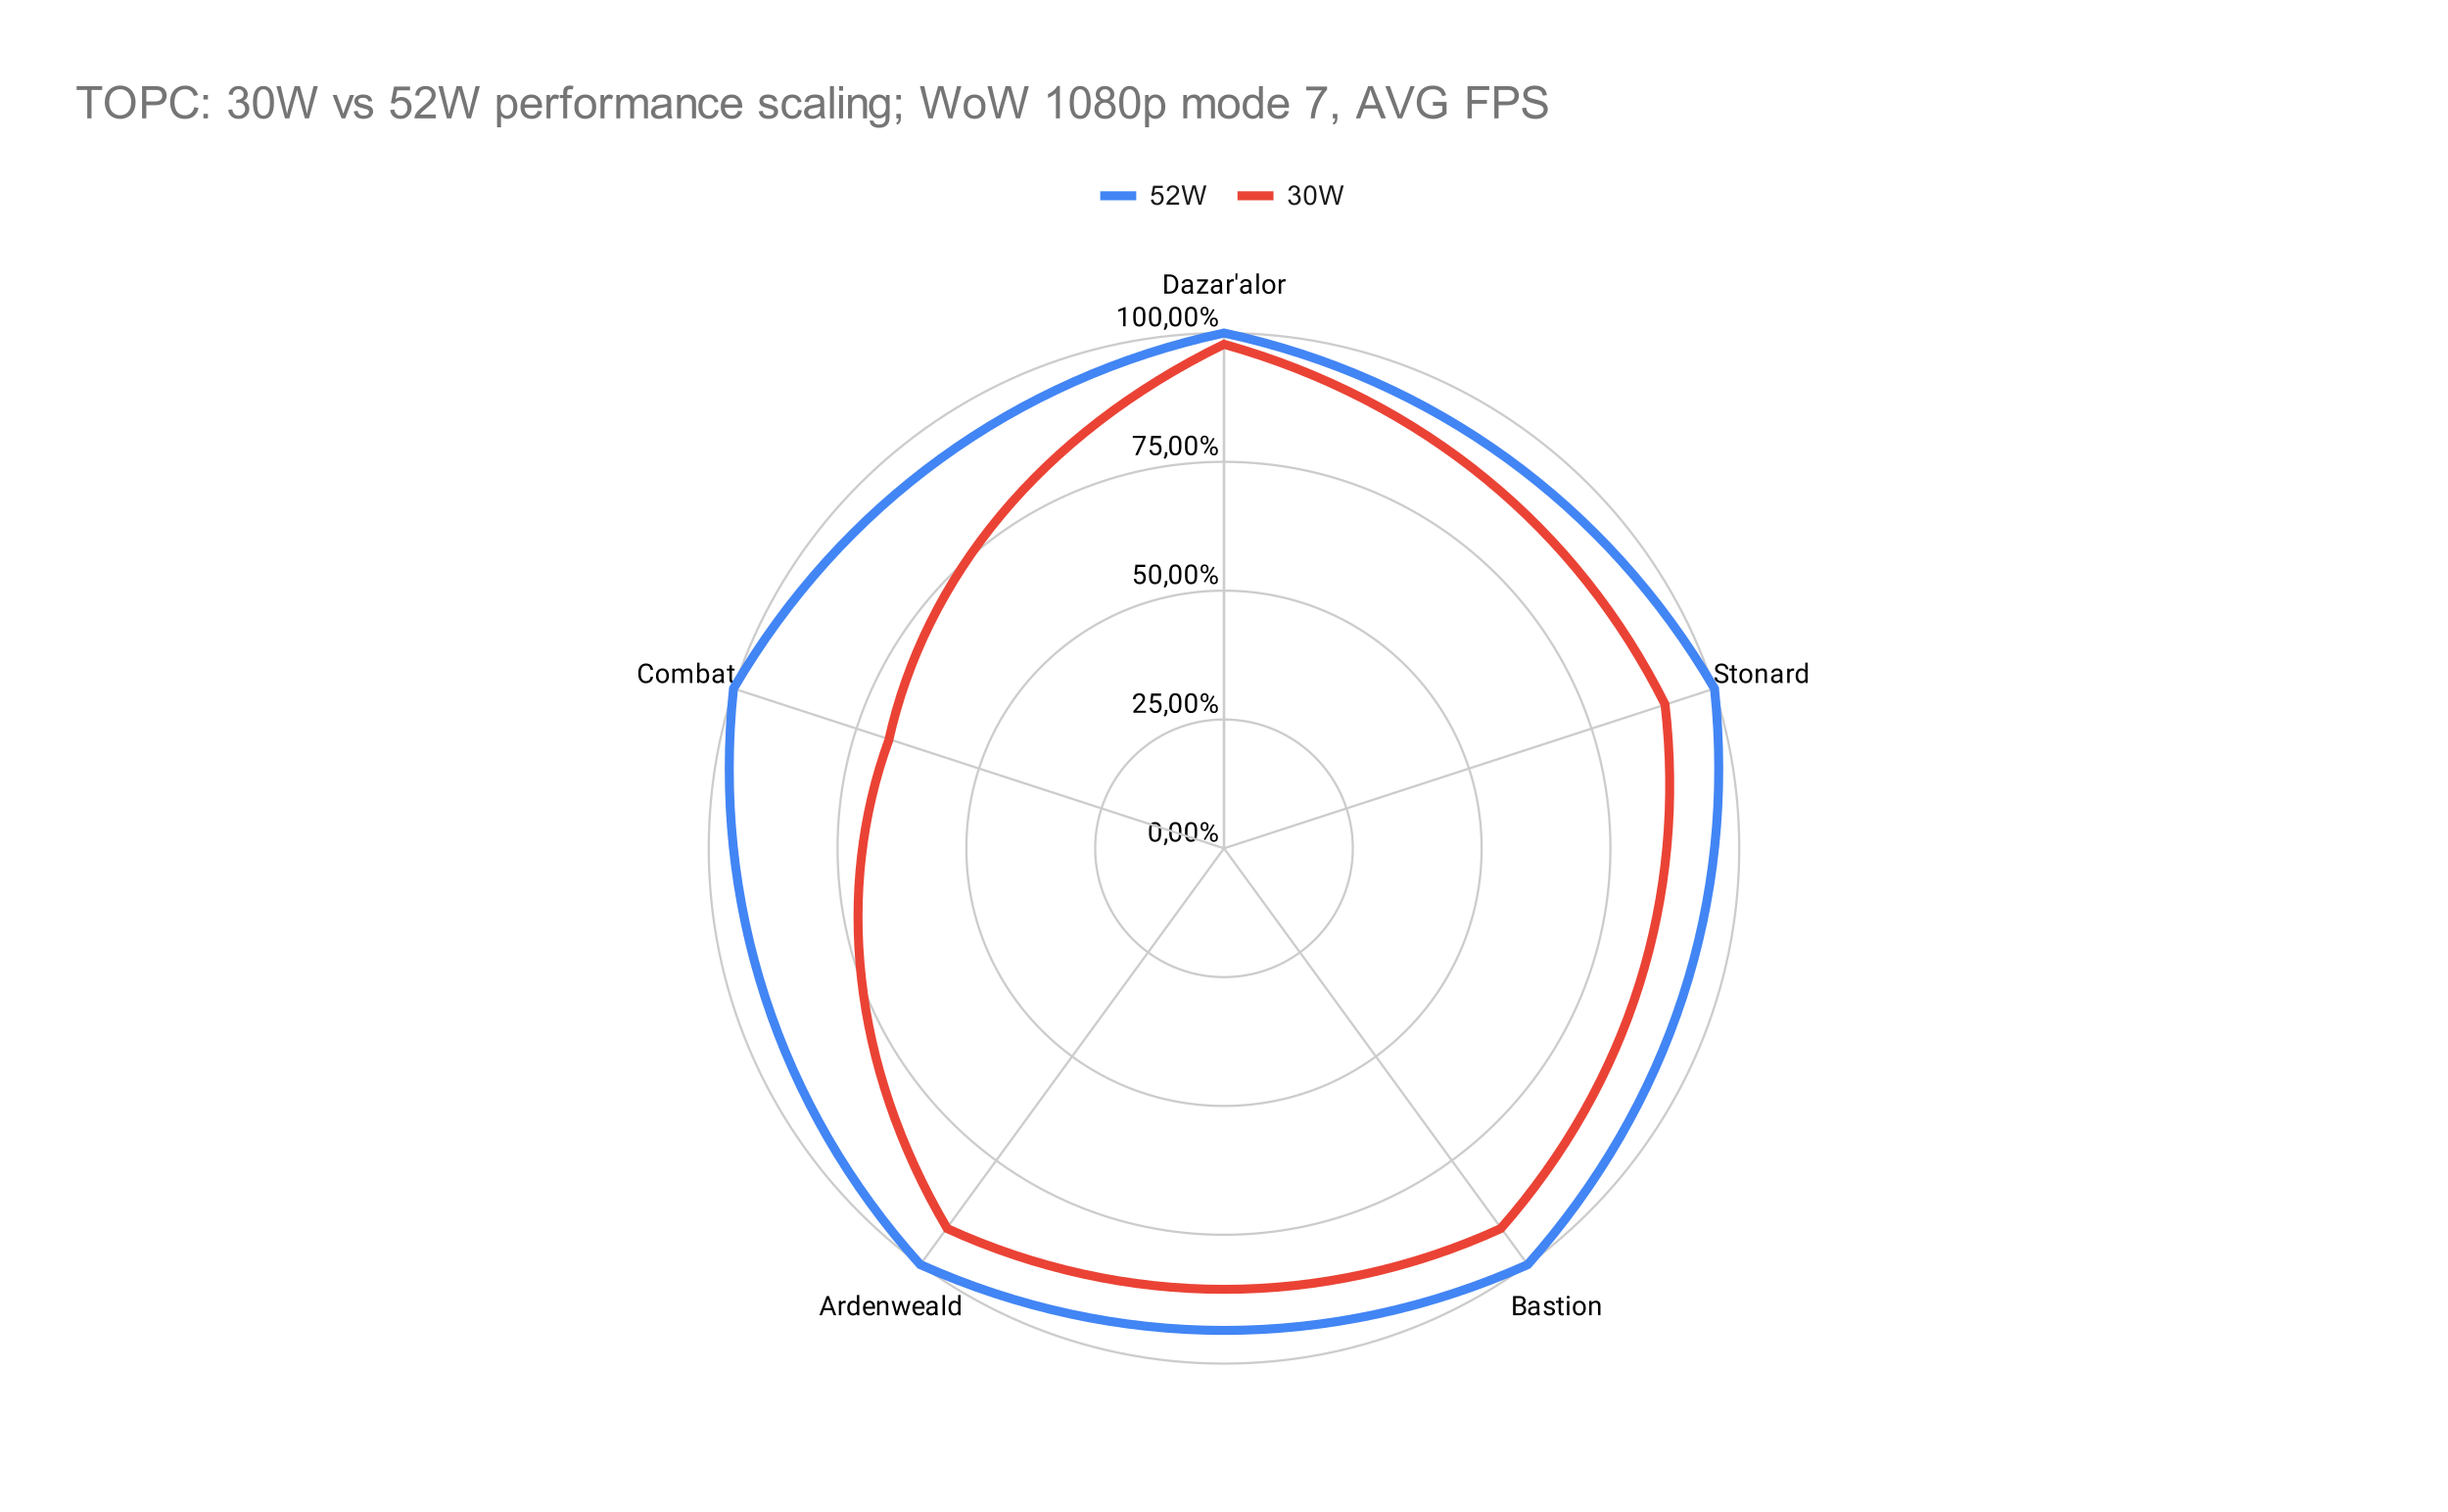 <svg version="1.1" viewBox="0.0 0.0 1088.0 672.0" fill="none" stroke="none" stroke-linecap="square" stroke-miterlimit="10" width="1088" height="672" xmlns:xlink="http://www.w3.org/1999/xlink" xmlns="http://www.w3.org/2000/svg"><path fill="#ffffff" d="M0 0L1088.0 0L1088.0 672.0L0 672.0L0 0Z" fill-rule="nonzero"/><path fill="#ffffff" d="M33.6 116.4L1054.4 116.4L1054.4 638.4L33.6 638.4L33.6 116.4Z" fill-rule="nonzero"/><path stroke="#cccccc" stroke-width="1.0" stroke-linecap="butt" d="M544.0 377.0C544.0 377.0 544.0 377.0 544.0 377.0C544.0 377.0 544.0 377.0 544.0 377.0C544.0 377.0 544.0 377.0 544.0 377.0C544.0 377.0 544.0 377.0 544.0 377.0" fill-rule="nonzero"/><path fill="#000000" d="M516.062 369.047L516.062 370.359Q516.062 371.406 515.875 372.125Q515.688 372.844 515.328 373.281Q514.984 373.719 514.484 373.922Q514.0 374.125 513.375 374.125Q512.891 374.125 512.469 374.0Q512.047 373.875 511.719 373.609Q511.391 373.328 511.156 372.891Q510.922 372.453 510.797 371.828Q510.672 371.188 510.672 370.359L510.672 369.047Q510.672 368.0 510.859 367.297Q511.062 366.594 511.406 366.156Q511.766 365.719 512.25 365.531Q512.75 365.344 513.359 365.344Q513.859 365.344 514.281 365.469Q514.703 365.594 515.031 365.859Q515.359 366.109 515.578 366.547Q515.812 366.969 515.938 367.594Q516.062 368.219 516.062 369.047ZM514.969 370.531L514.969 368.875Q514.969 368.297 514.906 367.859Q514.844 367.422 514.703 367.109Q514.578 366.797 514.375 366.609Q514.188 366.422 513.938 366.328Q513.688 366.234 513.359 366.234Q512.984 366.234 512.672 366.375Q512.375 366.516 512.172 366.828Q511.969 367.141 511.859 367.656Q511.766 368.156 511.766 368.875L511.766 370.531Q511.766 371.109 511.828 371.547Q511.906 371.984 512.031 372.312Q512.172 372.625 512.359 372.828Q512.562 373.031 512.812 373.125Q513.062 373.219 513.375 373.219Q513.781 373.219 514.078 373.078Q514.375 372.922 514.578 372.594Q514.781 372.266 514.875 371.766Q514.969 371.25 514.969 370.531ZM518.812 372.703L518.812 373.578Q518.812 374.125 518.531 374.719Q518.266 375.312 517.781 375.703L517.172 375.281Q517.359 375.016 517.484 374.75Q517.609 374.484 517.672 374.203Q517.75 373.922 517.75 373.594L517.75 372.703L518.812 372.703ZM525.062 369.047L525.062 370.359Q525.062 371.406 524.875 372.125Q524.688 372.844 524.328 373.281Q523.984 373.719 523.484 373.922Q523.0 374.125 522.375 374.125Q521.891 374.125 521.469 374.0Q521.047 373.875 520.719 373.609Q520.391 373.328 520.156 372.891Q519.922 372.453 519.797 371.828Q519.672 371.188 519.672 370.359L519.672 369.047Q519.672 368.0 519.859 367.297Q520.062 366.594 520.406 366.156Q520.766 365.719 521.25 365.531Q521.75 365.344 522.359 365.344Q522.859 365.344 523.281 365.469Q523.703 365.594 524.031 365.859Q524.359 366.109 524.578 366.547Q524.812 366.969 524.938 367.594Q525.062 368.219 525.062 369.047ZM523.969 370.531L523.969 368.875Q523.969 368.297 523.906 367.859Q523.844 367.422 523.703 367.109Q523.578 366.797 523.375 366.609Q523.188 366.422 522.938 366.328Q522.688 366.234 522.359 366.234Q521.984 366.234 521.672 366.375Q521.375 366.516 521.172 366.828Q520.969 367.141 520.859 367.656Q520.766 368.156 520.766 368.875L520.766 370.531Q520.766 371.109 520.828 371.547Q520.906 371.984 521.031 372.312Q521.172 372.625 521.359 372.828Q521.562 373.031 521.812 373.125Q522.062 373.219 522.375 373.219Q522.781 373.219 523.078 373.078Q523.375 372.922 523.578 372.594Q523.781 372.266 523.875 371.766Q523.969 371.25 523.969 370.531ZM532.062 369.047L532.062 370.359Q532.062 371.406 531.875 372.125Q531.688 372.844 531.328 373.281Q530.984 373.719 530.484 373.922Q530.0 374.125 529.375 374.125Q528.891 374.125 528.469 374.0Q528.047 373.875 527.719 373.609Q527.391 373.328 527.156 372.891Q526.922 372.453 526.797 371.828Q526.672 371.188 526.672 370.359L526.672 369.047Q526.672 368.0 526.859 367.297Q527.062 366.594 527.406 366.156Q527.766 365.719 528.25 365.531Q528.75 365.344 529.359 365.344Q529.859 365.344 530.281 365.469Q530.703 365.594 531.031 365.859Q531.359 366.109 531.578 366.547Q531.812 366.969 531.938 367.594Q532.062 368.219 532.062 369.047ZM530.969 370.531L530.969 368.875Q530.969 368.297 530.906 367.859Q530.844 367.422 530.703 367.109Q530.578 366.797 530.375 366.609Q530.188 366.422 529.938 366.328Q529.688 366.234 529.359 366.234Q528.984 366.234 528.672 366.375Q528.375 366.516 528.172 366.828Q527.969 367.141 527.859 367.656Q527.766 368.156 527.766 368.875L527.766 370.531Q527.766 371.109 527.828 371.547Q527.906 371.984 528.031 372.312Q528.172 372.625 528.359 372.828Q528.562 373.031 528.812 373.125Q529.062 373.219 529.375 373.219Q529.781 373.219 530.078 373.078Q530.375 372.922 530.578 372.594Q530.781 372.266 530.875 371.766Q530.969 371.25 530.969 370.531ZM533.609 367.562L533.609 367.109Q533.609 366.625 533.812 366.234Q534.031 365.828 534.422 365.594Q534.828 365.344 535.359 365.344Q535.906 365.344 536.297 365.594Q536.688 365.828 536.891 366.234Q537.109 366.625 537.109 367.109L537.109 367.562Q537.109 368.031 536.906 368.438Q536.703 368.828 536.312 369.078Q535.922 369.312 535.375 369.312Q534.828 369.312 534.422 369.078Q534.031 368.828 533.812 368.438Q533.609 368.031 533.609 367.562ZM534.438 367.109L534.438 367.562Q534.438 367.828 534.531 368.078Q534.641 368.312 534.844 368.469Q535.062 368.609 535.375 368.609Q535.688 368.609 535.891 368.469Q536.094 368.312 536.188 368.078Q536.297 367.828 536.297 367.562L536.297 367.109Q536.297 366.828 536.188 366.594Q536.094 366.344 535.875 366.203Q535.672 366.047 535.359 366.047Q535.047 366.047 534.844 366.203Q534.641 366.344 534.531 366.594Q534.438 366.828 534.438 367.109ZM537.766 372.359L537.766 371.906Q537.766 371.422 537.969 371.031Q538.188 370.625 538.578 370.391Q538.984 370.156 539.516 370.156Q540.062 370.156 540.453 370.391Q540.844 370.625 541.047 371.031Q541.266 371.422 541.266 371.906L541.266 372.359Q541.266 372.844 541.062 373.25Q540.859 373.641 540.469 373.891Q540.078 374.125 539.531 374.125Q538.984 374.125 538.594 373.891Q538.203 373.641 537.984 373.25Q537.766 372.844 537.766 372.359ZM538.578 371.906L538.578 372.359Q538.578 372.641 538.688 372.891Q538.797 373.125 539.0 373.281Q539.219 373.422 539.531 373.422Q539.844 373.422 540.047 373.281Q540.266 373.125 540.359 372.891Q540.453 372.641 540.453 372.359L540.453 371.906Q540.453 371.625 540.344 371.391Q540.25 371.156 540.047 371.016Q539.844 370.859 539.516 370.859Q539.203 370.859 539.0 371.016Q538.797 371.156 538.688 371.391Q538.578 371.625 538.578 371.906ZM539.781 366.688L535.625 373.344L535.016 372.969L539.172 366.297L539.781 366.688Z" fill-rule="nonzero"/><path stroke="#cccccc" stroke-width="1.0" stroke-linecap="butt" d="M601.25 377.0C601.25 345.382 575.618 319.75 544.0 319.75C512.382 319.75 486.75 345.382 486.75 377.0C486.75 408.618 512.382 434.25 544.0 434.25C575.618 434.25 601.25 408.618 601.25 377.0" fill-rule="nonzero"/><path fill="#000000" d="M509.297 315.859L509.297 316.75L503.719 316.75L503.719 315.969L506.516 312.859Q507.031 312.281 507.312 311.891Q507.594 311.484 507.703 311.172Q507.828 310.844 507.828 310.516Q507.828 310.094 507.656 309.75Q507.484 309.406 507.141 309.203Q506.812 308.984 506.328 308.984Q505.766 308.984 505.391 309.219Q505.016 309.438 504.828 309.828Q504.641 310.219 504.641 310.719L503.547 310.719Q503.547 310.0 503.859 309.406Q504.188 308.812 504.797 308.453Q505.422 308.094 506.328 308.094Q507.141 308.094 507.719 308.391Q508.297 308.672 508.594 309.188Q508.906 309.688 508.906 310.375Q508.906 310.75 508.781 311.141Q508.656 311.516 508.438 311.906Q508.219 312.281 507.922 312.656Q507.641 313.016 507.312 313.375L505.016 315.859L509.297 315.859ZM512.078 312.688L511.219 312.469L511.641 308.219L516.016 308.219L516.016 309.219L512.562 309.219L512.297 311.547Q512.531 311.406 512.891 311.297Q513.266 311.172 513.734 311.172Q514.312 311.172 514.781 311.375Q515.25 311.578 515.578 311.953Q515.922 312.328 516.094 312.859Q516.266 313.375 516.266 314.031Q516.266 314.641 516.094 315.156Q515.938 315.672 515.594 316.062Q515.266 316.438 514.75 316.656Q514.25 316.875 513.562 316.875Q513.047 316.875 512.594 316.734Q512.141 316.578 511.766 316.281Q511.406 315.984 511.188 315.547Q510.969 315.109 510.906 314.5L511.938 314.5Q512.0 314.984 512.203 315.312Q512.422 315.641 512.766 315.812Q513.109 315.969 513.562 315.969Q513.953 315.969 514.25 315.844Q514.547 315.703 514.75 315.453Q514.969 315.203 515.078 314.844Q515.188 314.484 515.188 314.047Q515.188 313.641 515.062 313.297Q514.953 312.953 514.734 312.703Q514.516 312.438 514.203 312.297Q513.891 312.141 513.469 312.141Q512.938 312.141 512.656 312.297Q512.375 312.438 512.078 312.688ZM518.812 315.453L518.812 316.328Q518.812 316.875 518.531 317.469Q518.266 318.062 517.781 318.453L517.172 318.031Q517.359 317.766 517.484 317.5Q517.609 317.234 517.672 316.953Q517.75 316.672 517.75 316.344L517.75 315.453L518.812 315.453ZM525.062 311.797L525.062 313.109Q525.062 314.156 524.875 314.875Q524.688 315.594 524.328 316.031Q523.984 316.469 523.484 316.672Q523.0 316.875 522.375 316.875Q521.891 316.875 521.469 316.75Q521.047 316.625 520.719 316.359Q520.391 316.078 520.156 315.641Q519.922 315.203 519.797 314.578Q519.672 313.938 519.672 313.109L519.672 311.797Q519.672 310.75 519.859 310.047Q520.062 309.344 520.406 308.906Q520.766 308.469 521.25 308.281Q521.75 308.094 522.359 308.094Q522.859 308.094 523.281 308.219Q523.703 308.344 524.031 308.609Q524.359 308.859 524.578 309.297Q524.812 309.719 524.938 310.344Q525.062 310.969 525.062 311.797ZM523.969 313.281L523.969 311.625Q523.969 311.047 523.906 310.609Q523.844 310.172 523.703 309.859Q523.578 309.547 523.375 309.359Q523.188 309.172 522.938 309.078Q522.688 308.984 522.359 308.984Q521.984 308.984 521.672 309.125Q521.375 309.266 521.172 309.578Q520.969 309.891 520.859 310.406Q520.766 310.906 520.766 311.625L520.766 313.281Q520.766 313.859 520.828 314.297Q520.906 314.734 521.031 315.062Q521.172 315.375 521.359 315.578Q521.562 315.781 521.812 315.875Q522.062 315.969 522.375 315.969Q522.781 315.969 523.078 315.828Q523.375 315.672 523.578 315.344Q523.781 315.016 523.875 314.516Q523.969 314.0 523.969 313.281ZM532.062 311.797L532.062 313.109Q532.062 314.156 531.875 314.875Q531.688 315.594 531.328 316.031Q530.984 316.469 530.484 316.672Q530.0 316.875 529.375 316.875Q528.891 316.875 528.469 316.75Q528.047 316.625 527.719 316.359Q527.391 316.078 527.156 315.641Q526.922 315.203 526.797 314.578Q526.672 313.938 526.672 313.109L526.672 311.797Q526.672 310.75 526.859 310.047Q527.062 309.344 527.406 308.906Q527.766 308.469 528.25 308.281Q528.75 308.094 529.359 308.094Q529.859 308.094 530.281 308.219Q530.703 308.344 531.031 308.609Q531.359 308.859 531.578 309.297Q531.812 309.719 531.938 310.344Q532.062 310.969 532.062 311.797ZM530.969 313.281L530.969 311.625Q530.969 311.047 530.906 310.609Q530.844 310.172 530.703 309.859Q530.578 309.547 530.375 309.359Q530.188 309.172 529.938 309.078Q529.688 308.984 529.359 308.984Q528.984 308.984 528.672 309.125Q528.375 309.266 528.172 309.578Q527.969 309.891 527.859 310.406Q527.766 310.906 527.766 311.625L527.766 313.281Q527.766 313.859 527.828 314.297Q527.906 314.734 528.031 315.062Q528.172 315.375 528.359 315.578Q528.562 315.781 528.812 315.875Q529.062 315.969 529.375 315.969Q529.781 315.969 530.078 315.828Q530.375 315.672 530.578 315.344Q530.781 315.016 530.875 314.516Q530.969 314.0 530.969 313.281ZM533.609 310.312L533.609 309.859Q533.609 309.375 533.812 308.984Q534.031 308.578 534.422 308.344Q534.828 308.094 535.359 308.094Q535.906 308.094 536.297 308.344Q536.688 308.578 536.891 308.984Q537.109 309.375 537.109 309.859L537.109 310.312Q537.109 310.781 536.906 311.188Q536.703 311.578 536.312 311.828Q535.922 312.062 535.375 312.062Q534.828 312.062 534.422 311.828Q534.031 311.578 533.812 311.188Q533.609 310.781 533.609 310.312ZM534.438 309.859L534.438 310.312Q534.438 310.578 534.531 310.828Q534.641 311.062 534.844 311.219Q535.062 311.359 535.375 311.359Q535.688 311.359 535.891 311.219Q536.094 311.062 536.188 310.828Q536.297 310.578 536.297 310.312L536.297 309.859Q536.297 309.578 536.188 309.344Q536.094 309.094 535.875 308.953Q535.672 308.797 535.359 308.797Q535.047 308.797 534.844 308.953Q534.641 309.094 534.531 309.344Q534.438 309.578 534.438 309.859ZM537.766 315.109L537.766 314.656Q537.766 314.172 537.969 313.781Q538.188 313.375 538.578 313.141Q538.984 312.906 539.516 312.906Q540.062 312.906 540.453 313.141Q540.844 313.375 541.047 313.781Q541.266 314.172 541.266 314.656L541.266 315.109Q541.266 315.594 541.062 316.0Q540.859 316.391 540.469 316.641Q540.078 316.875 539.531 316.875Q538.984 316.875 538.594 316.641Q538.203 316.391 537.984 316.0Q537.766 315.594 537.766 315.109ZM538.578 314.656L538.578 315.109Q538.578 315.391 538.688 315.641Q538.797 315.875 539.0 316.031Q539.219 316.172 539.531 316.172Q539.844 316.172 540.047 316.031Q540.266 315.875 540.359 315.641Q540.453 315.391 540.453 315.109L540.453 314.656Q540.453 314.375 540.344 314.141Q540.25 313.906 540.047 313.766Q539.844 313.609 539.516 313.609Q539.203 313.609 539.0 313.766Q538.797 313.906 538.688 314.141Q538.578 314.375 538.578 314.656ZM539.781 309.438L535.625 316.094L535.016 315.719L539.172 309.047L539.781 309.438Z" fill-rule="nonzero"/><path stroke="#cccccc" stroke-width="1.0" stroke-linecap="butt" d="M658.5 377.0C658.5 313.763 607.237 262.5 544.0 262.5C480.763 262.5 429.5 313.763 429.5 377.0C429.5 440.237 480.763 491.5 544.0 491.5C607.237 491.5 658.5 440.237 658.5 377.0" fill-rule="nonzero"/><path fill="#000000" d="M505.078 255.438L504.219 255.219L504.641 250.969L509.016 250.969L509.016 251.969L505.562 251.969L505.297 254.297Q505.531 254.156 505.891 254.047Q506.266 253.922 506.734 253.922Q507.312 253.922 507.781 254.125Q508.25 254.328 508.578 254.703Q508.922 255.078 509.094 255.609Q509.266 256.125 509.266 256.781Q509.266 257.391 509.094 257.906Q508.938 258.422 508.594 258.812Q508.266 259.188 507.75 259.406Q507.25 259.625 506.562 259.625Q506.047 259.625 505.594 259.484Q505.141 259.328 504.766 259.031Q504.406 258.734 504.188 258.297Q503.969 257.859 503.906 257.25L504.938 257.25Q505.0 257.734 505.203 258.062Q505.422 258.391 505.766 258.562Q506.109 258.719 506.562 258.719Q506.953 258.719 507.25 258.594Q507.547 258.453 507.75 258.203Q507.969 257.953 508.078 257.594Q508.188 257.234 508.188 256.797Q508.188 256.391 508.062 256.047Q507.953 255.703 507.734 255.453Q507.516 255.188 507.203 255.047Q506.891 254.891 506.469 254.891Q505.938 254.891 505.656 255.047Q505.375 255.188 505.078 255.438ZM516.062 254.547L516.062 255.859Q516.062 256.906 515.875 257.625Q515.688 258.344 515.328 258.781Q514.984 259.219 514.484 259.422Q514.0 259.625 513.375 259.625Q512.891 259.625 512.469 259.5Q512.047 259.375 511.719 259.109Q511.391 258.828 511.156 258.391Q510.922 257.953 510.797 257.328Q510.672 256.688 510.672 255.859L510.672 254.547Q510.672 253.5 510.859 252.797Q511.062 252.094 511.406 251.656Q511.766 251.219 512.25 251.031Q512.75 250.844 513.359 250.844Q513.859 250.844 514.281 250.969Q514.703 251.094 515.031 251.359Q515.359 251.609 515.578 252.047Q515.812 252.469 515.938 253.094Q516.062 253.719 516.062 254.547ZM514.969 256.031L514.969 254.375Q514.969 253.797 514.906 253.359Q514.844 252.922 514.703 252.609Q514.578 252.297 514.375 252.109Q514.188 251.922 513.938 251.828Q513.688 251.734 513.359 251.734Q512.984 251.734 512.672 251.875Q512.375 252.016 512.172 252.328Q511.969 252.641 511.859 253.156Q511.766 253.656 511.766 254.375L511.766 256.031Q511.766 256.609 511.828 257.047Q511.906 257.484 512.031 257.812Q512.172 258.125 512.359 258.328Q512.562 258.531 512.812 258.625Q513.062 258.719 513.375 258.719Q513.781 258.719 514.078 258.578Q514.375 258.422 514.578 258.094Q514.781 257.766 514.875 257.266Q514.969 256.75 514.969 256.031ZM518.812 258.203L518.812 259.078Q518.812 259.625 518.531 260.219Q518.266 260.812 517.781 261.203L517.172 260.781Q517.359 260.516 517.484 260.25Q517.609 259.984 517.672 259.703Q517.75 259.422 517.75 259.094L517.75 258.203L518.812 258.203ZM525.062 254.547L525.062 255.859Q525.062 256.906 524.875 257.625Q524.688 258.344 524.328 258.781Q523.984 259.219 523.484 259.422Q523.0 259.625 522.375 259.625Q521.891 259.625 521.469 259.5Q521.047 259.375 520.719 259.109Q520.391 258.828 520.156 258.391Q519.922 257.953 519.797 257.328Q519.672 256.688 519.672 255.859L519.672 254.547Q519.672 253.5 519.859 252.797Q520.062 252.094 520.406 251.656Q520.766 251.219 521.25 251.031Q521.75 250.844 522.359 250.844Q522.859 250.844 523.281 250.969Q523.703 251.094 524.031 251.359Q524.359 251.609 524.578 252.047Q524.812 252.469 524.938 253.094Q525.062 253.719 525.062 254.547ZM523.969 256.031L523.969 254.375Q523.969 253.797 523.906 253.359Q523.844 252.922 523.703 252.609Q523.578 252.297 523.375 252.109Q523.188 251.922 522.938 251.828Q522.688 251.734 522.359 251.734Q521.984 251.734 521.672 251.875Q521.375 252.016 521.172 252.328Q520.969 252.641 520.859 253.156Q520.766 253.656 520.766 254.375L520.766 256.031Q520.766 256.609 520.828 257.047Q520.906 257.484 521.031 257.812Q521.172 258.125 521.359 258.328Q521.562 258.531 521.812 258.625Q522.062 258.719 522.375 258.719Q522.781 258.719 523.078 258.578Q523.375 258.422 523.578 258.094Q523.781 257.766 523.875 257.266Q523.969 256.75 523.969 256.031ZM532.062 254.547L532.062 255.859Q532.062 256.906 531.875 257.625Q531.688 258.344 531.328 258.781Q530.984 259.219 530.484 259.422Q530.0 259.625 529.375 259.625Q528.891 259.625 528.469 259.5Q528.047 259.375 527.719 259.109Q527.391 258.828 527.156 258.391Q526.922 257.953 526.797 257.328Q526.672 256.688 526.672 255.859L526.672 254.547Q526.672 253.5 526.859 252.797Q527.062 252.094 527.406 251.656Q527.766 251.219 528.25 251.031Q528.75 250.844 529.359 250.844Q529.859 250.844 530.281 250.969Q530.703 251.094 531.031 251.359Q531.359 251.609 531.578 252.047Q531.812 252.469 531.938 253.094Q532.062 253.719 532.062 254.547ZM530.969 256.031L530.969 254.375Q530.969 253.797 530.906 253.359Q530.844 252.922 530.703 252.609Q530.578 252.297 530.375 252.109Q530.188 251.922 529.938 251.828Q529.688 251.734 529.359 251.734Q528.984 251.734 528.672 251.875Q528.375 252.016 528.172 252.328Q527.969 252.641 527.859 253.156Q527.766 253.656 527.766 254.375L527.766 256.031Q527.766 256.609 527.828 257.047Q527.906 257.484 528.031 257.812Q528.172 258.125 528.359 258.328Q528.562 258.531 528.812 258.625Q529.062 258.719 529.375 258.719Q529.781 258.719 530.078 258.578Q530.375 258.422 530.578 258.094Q530.781 257.766 530.875 257.266Q530.969 256.75 530.969 256.031ZM533.609 253.062L533.609 252.609Q533.609 252.125 533.812 251.734Q534.031 251.328 534.422 251.094Q534.828 250.844 535.359 250.844Q535.906 250.844 536.297 251.094Q536.688 251.328 536.891 251.734Q537.109 252.125 537.109 252.609L537.109 253.062Q537.109 253.531 536.906 253.938Q536.703 254.328 536.312 254.578Q535.922 254.812 535.375 254.812Q534.828 254.812 534.422 254.578Q534.031 254.328 533.812 253.938Q533.609 253.531 533.609 253.062ZM534.438 252.609L534.438 253.062Q534.438 253.328 534.531 253.578Q534.641 253.812 534.844 253.969Q535.062 254.109 535.375 254.109Q535.688 254.109 535.891 253.969Q536.094 253.812 536.188 253.578Q536.297 253.328 536.297 253.062L536.297 252.609Q536.297 252.328 536.188 252.094Q536.094 251.844 535.875 251.703Q535.672 251.547 535.359 251.547Q535.047 251.547 534.844 251.703Q534.641 251.844 534.531 252.094Q534.438 252.328 534.438 252.609ZM537.766 257.859L537.766 257.406Q537.766 256.922 537.969 256.531Q538.188 256.125 538.578 255.891Q538.984 255.656 539.516 255.656Q540.062 255.656 540.453 255.891Q540.844 256.125 541.047 256.531Q541.266 256.922 541.266 257.406L541.266 257.859Q541.266 258.344 541.062 258.75Q540.859 259.141 540.469 259.391Q540.078 259.625 539.531 259.625Q538.984 259.625 538.594 259.391Q538.203 259.141 537.984 258.75Q537.766 258.344 537.766 257.859ZM538.578 257.406L538.578 257.859Q538.578 258.141 538.688 258.391Q538.797 258.625 539.0 258.781Q539.219 258.922 539.531 258.922Q539.844 258.922 540.047 258.781Q540.266 258.625 540.359 258.391Q540.453 258.141 540.453 257.859L540.453 257.406Q540.453 257.125 540.344 256.891Q540.25 256.656 540.047 256.516Q539.844 256.359 539.516 256.359Q539.203 256.359 539.0 256.516Q538.797 256.656 538.688 256.891Q538.578 257.125 538.578 257.406ZM539.781 252.188L535.625 258.844L535.016 258.469L539.172 251.797L539.781 252.188Z" fill-rule="nonzero"/><path stroke="#cccccc" stroke-width="1.0" stroke-linecap="butt" d="M715.75 377.0C715.75 282.145 638.855 205.25 544.0 205.25C449.145 205.25 372.25 282.145 372.25 377.0C372.25 471.855 449.145 548.75 544.0 548.75C638.855 548.75 715.75 471.855 715.75 377.0" fill-rule="nonzero"/><path fill="#000000" d="M509.219 193.719L509.219 194.328L505.688 202.25L504.547 202.25L508.078 194.609L503.453 194.609L503.453 193.719L509.219 193.719ZM512.078 198.188L511.219 197.969L511.641 193.719L516.016 193.719L516.016 194.719L512.562 194.719L512.297 197.047Q512.531 196.906 512.891 196.797Q513.266 196.672 513.734 196.672Q514.312 196.672 514.781 196.875Q515.25 197.078 515.578 197.453Q515.922 197.828 516.094 198.359Q516.266 198.875 516.266 199.531Q516.266 200.141 516.094 200.656Q515.938 201.172 515.594 201.562Q515.266 201.938 514.75 202.156Q514.25 202.375 513.562 202.375Q513.047 202.375 512.594 202.234Q512.141 202.078 511.766 201.781Q511.406 201.484 511.188 201.047Q510.969 200.609 510.906 200.0L511.938 200.0Q512.0 200.484 512.203 200.812Q512.422 201.141 512.766 201.312Q513.109 201.469 513.562 201.469Q513.953 201.469 514.25 201.344Q514.547 201.203 514.75 200.953Q514.969 200.703 515.078 200.344Q515.188 199.984 515.188 199.547Q515.188 199.141 515.062 198.797Q514.953 198.453 514.734 198.203Q514.516 197.938 514.203 197.797Q513.891 197.641 513.469 197.641Q512.938 197.641 512.656 197.797Q512.375 197.938 512.078 198.188ZM518.812 200.953L518.812 201.828Q518.812 202.375 518.531 202.969Q518.266 203.562 517.781 203.953L517.172 203.531Q517.359 203.266 517.484 203.0Q517.609 202.734 517.672 202.453Q517.75 202.172 517.75 201.844L517.75 200.953L518.812 200.953ZM525.062 197.297L525.062 198.609Q525.062 199.656 524.875 200.375Q524.688 201.094 524.328 201.531Q523.984 201.969 523.484 202.172Q523.0 202.375 522.375 202.375Q521.891 202.375 521.469 202.25Q521.047 202.125 520.719 201.859Q520.391 201.578 520.156 201.141Q519.922 200.703 519.797 200.078Q519.672 199.438 519.672 198.609L519.672 197.297Q519.672 196.25 519.859 195.547Q520.062 194.844 520.406 194.406Q520.766 193.969 521.25 193.781Q521.75 193.594 522.359 193.594Q522.859 193.594 523.281 193.719Q523.703 193.844 524.031 194.109Q524.359 194.359 524.578 194.797Q524.812 195.219 524.938 195.844Q525.062 196.469 525.062 197.297ZM523.969 198.781L523.969 197.125Q523.969 196.547 523.906 196.109Q523.844 195.672 523.703 195.359Q523.578 195.047 523.375 194.859Q523.188 194.672 522.938 194.578Q522.688 194.484 522.359 194.484Q521.984 194.484 521.672 194.625Q521.375 194.766 521.172 195.078Q520.969 195.391 520.859 195.906Q520.766 196.406 520.766 197.125L520.766 198.781Q520.766 199.359 520.828 199.797Q520.906 200.234 521.031 200.562Q521.172 200.875 521.359 201.078Q521.562 201.281 521.812 201.375Q522.062 201.469 522.375 201.469Q522.781 201.469 523.078 201.328Q523.375 201.172 523.578 200.844Q523.781 200.516 523.875 200.016Q523.969 199.5 523.969 198.781ZM532.062 197.297L532.062 198.609Q532.062 199.656 531.875 200.375Q531.688 201.094 531.328 201.531Q530.984 201.969 530.484 202.172Q530.0 202.375 529.375 202.375Q528.891 202.375 528.469 202.25Q528.047 202.125 527.719 201.859Q527.391 201.578 527.156 201.141Q526.922 200.703 526.797 200.078Q526.672 199.438 526.672 198.609L526.672 197.297Q526.672 196.25 526.859 195.547Q527.062 194.844 527.406 194.406Q527.766 193.969 528.25 193.781Q528.75 193.594 529.359 193.594Q529.859 193.594 530.281 193.719Q530.703 193.844 531.031 194.109Q531.359 194.359 531.578 194.797Q531.812 195.219 531.938 195.844Q532.062 196.469 532.062 197.297ZM530.969 198.781L530.969 197.125Q530.969 196.547 530.906 196.109Q530.844 195.672 530.703 195.359Q530.578 195.047 530.375 194.859Q530.188 194.672 529.938 194.578Q529.688 194.484 529.359 194.484Q528.984 194.484 528.672 194.625Q528.375 194.766 528.172 195.078Q527.969 195.391 527.859 195.906Q527.766 196.406 527.766 197.125L527.766 198.781Q527.766 199.359 527.828 199.797Q527.906 200.234 528.031 200.562Q528.172 200.875 528.359 201.078Q528.562 201.281 528.812 201.375Q529.062 201.469 529.375 201.469Q529.781 201.469 530.078 201.328Q530.375 201.172 530.578 200.844Q530.781 200.516 530.875 200.016Q530.969 199.5 530.969 198.781ZM533.609 195.812L533.609 195.359Q533.609 194.875 533.812 194.484Q534.031 194.078 534.422 193.844Q534.828 193.594 535.359 193.594Q535.906 193.594 536.297 193.844Q536.688 194.078 536.891 194.484Q537.109 194.875 537.109 195.359L537.109 195.812Q537.109 196.281 536.906 196.688Q536.703 197.078 536.312 197.328Q535.922 197.562 535.375 197.562Q534.828 197.562 534.422 197.328Q534.031 197.078 533.812 196.688Q533.609 196.281 533.609 195.812ZM534.438 195.359L534.438 195.812Q534.438 196.078 534.531 196.328Q534.641 196.562 534.844 196.719Q535.062 196.859 535.375 196.859Q535.688 196.859 535.891 196.719Q536.094 196.562 536.188 196.328Q536.297 196.078 536.297 195.812L536.297 195.359Q536.297 195.078 536.188 194.844Q536.094 194.594 535.875 194.453Q535.672 194.297 535.359 194.297Q535.047 194.297 534.844 194.453Q534.641 194.594 534.531 194.844Q534.438 195.078 534.438 195.359ZM537.766 200.609L537.766 200.156Q537.766 199.672 537.969 199.281Q538.188 198.875 538.578 198.641Q538.984 198.406 539.516 198.406Q540.062 198.406 540.453 198.641Q540.844 198.875 541.047 199.281Q541.266 199.672 541.266 200.156L541.266 200.609Q541.266 201.094 541.062 201.5Q540.859 201.891 540.469 202.141Q540.078 202.375 539.531 202.375Q538.984 202.375 538.594 202.141Q538.203 201.891 537.984 201.5Q537.766 201.094 537.766 200.609ZM538.578 200.156L538.578 200.609Q538.578 200.891 538.688 201.141Q538.797 201.375 539.0 201.531Q539.219 201.672 539.531 201.672Q539.844 201.672 540.047 201.531Q540.266 201.375 540.359 201.141Q540.453 200.891 540.453 200.609L540.453 200.156Q540.453 199.875 540.344 199.641Q540.25 199.406 540.047 199.266Q539.844 199.109 539.516 199.109Q539.203 199.109 539.0 199.266Q538.797 199.406 538.688 199.641Q538.578 199.875 538.578 200.156ZM539.781 194.938L535.625 201.594L535.016 201.219L539.172 194.547L539.781 194.938Z" fill-rule="nonzero"/><path stroke="#cccccc" stroke-width="1.0" stroke-linecap="butt" d="M773.0 377.0C773.0 250.527 670.473 148.0 544.0 148.0C417.527 148.0 315.0 250.527 315.0 377.0C315.0 503.473 417.527 606.0 544.0 606.0C670.473 606.0 773.0 503.473 773.0 377.0" fill-rule="nonzero"/><path fill="#000000" d="M500.266 136.422L500.266 145.0L499.188 145.0L499.188 137.781L497.0 138.578L497.0 137.594L500.109 136.422L500.266 136.422ZM509.062 140.047L509.062 141.359Q509.062 142.406 508.875 143.125Q508.688 143.844 508.328 144.281Q507.984 144.719 507.484 144.922Q507.0 145.125 506.375 145.125Q505.891 145.125 505.469 145.0Q505.047 144.875 504.719 144.609Q504.391 144.328 504.156 143.891Q503.922 143.453 503.797 142.828Q503.672 142.188 503.672 141.359L503.672 140.047Q503.672 139.0 503.859 138.297Q504.062 137.594 504.406 137.156Q504.766 136.719 505.25 136.531Q505.75 136.344 506.359 136.344Q506.859 136.344 507.281 136.469Q507.703 136.594 508.031 136.859Q508.359 137.109 508.578 137.547Q508.812 137.969 508.938 138.594Q509.062 139.219 509.062 140.047ZM507.969 141.531L507.969 139.875Q507.969 139.297 507.906 138.859Q507.844 138.422 507.703 138.109Q507.578 137.797 507.375 137.609Q507.188 137.422 506.938 137.328Q506.688 137.234 506.359 137.234Q505.984 137.234 505.672 137.375Q505.375 137.516 505.172 137.828Q504.969 138.141 504.859 138.656Q504.766 139.156 504.766 139.875L504.766 141.531Q504.766 142.109 504.828 142.547Q504.906 142.984 505.031 143.312Q505.172 143.625 505.359 143.828Q505.562 144.031 505.812 144.125Q506.062 144.219 506.375 144.219Q506.781 144.219 507.078 144.078Q507.375 143.922 507.578 143.594Q507.781 143.266 507.875 142.766Q507.969 142.25 507.969 141.531ZM516.062 140.047L516.062 141.359Q516.062 142.406 515.875 143.125Q515.688 143.844 515.328 144.281Q514.984 144.719 514.484 144.922Q514.0 145.125 513.375 145.125Q512.891 145.125 512.469 145.0Q512.047 144.875 511.719 144.609Q511.391 144.328 511.156 143.891Q510.922 143.453 510.797 142.828Q510.672 142.188 510.672 141.359L510.672 140.047Q510.672 139.0 510.859 138.297Q511.062 137.594 511.406 137.156Q511.766 136.719 512.25 136.531Q512.75 136.344 513.359 136.344Q513.859 136.344 514.281 136.469Q514.703 136.594 515.031 136.859Q515.359 137.109 515.578 137.547Q515.812 137.969 515.938 138.594Q516.062 139.219 516.062 140.047ZM514.969 141.531L514.969 139.875Q514.969 139.297 514.906 138.859Q514.844 138.422 514.703 138.109Q514.578 137.797 514.375 137.609Q514.188 137.422 513.938 137.328Q513.688 137.234 513.359 137.234Q512.984 137.234 512.672 137.375Q512.375 137.516 512.172 137.828Q511.969 138.141 511.859 138.656Q511.766 139.156 511.766 139.875L511.766 141.531Q511.766 142.109 511.828 142.547Q511.906 142.984 512.031 143.312Q512.172 143.625 512.359 143.828Q512.562 144.031 512.812 144.125Q513.062 144.219 513.375 144.219Q513.781 144.219 514.078 144.078Q514.375 143.922 514.578 143.594Q514.781 143.266 514.875 142.766Q514.969 142.25 514.969 141.531ZM518.812 143.703L518.812 144.578Q518.812 145.125 518.531 145.719Q518.266 146.312 517.781 146.703L517.172 146.281Q517.359 146.016 517.484 145.75Q517.609 145.484 517.672 145.203Q517.75 144.922 517.75 144.594L517.75 143.703L518.812 143.703ZM525.062 140.047L525.062 141.359Q525.062 142.406 524.875 143.125Q524.688 143.844 524.328 144.281Q523.984 144.719 523.484 144.922Q523.0 145.125 522.375 145.125Q521.891 145.125 521.469 145.0Q521.047 144.875 520.719 144.609Q520.391 144.328 520.156 143.891Q519.922 143.453 519.797 142.828Q519.672 142.188 519.672 141.359L519.672 140.047Q519.672 139.0 519.859 138.297Q520.062 137.594 520.406 137.156Q520.766 136.719 521.25 136.531Q521.75 136.344 522.359 136.344Q522.859 136.344 523.281 136.469Q523.703 136.594 524.031 136.859Q524.359 137.109 524.578 137.547Q524.812 137.969 524.938 138.594Q525.062 139.219 525.062 140.047ZM523.969 141.531L523.969 139.875Q523.969 139.297 523.906 138.859Q523.844 138.422 523.703 138.109Q523.578 137.797 523.375 137.609Q523.188 137.422 522.938 137.328Q522.688 137.234 522.359 137.234Q521.984 137.234 521.672 137.375Q521.375 137.516 521.172 137.828Q520.969 138.141 520.859 138.656Q520.766 139.156 520.766 139.875L520.766 141.531Q520.766 142.109 520.828 142.547Q520.906 142.984 521.031 143.312Q521.172 143.625 521.359 143.828Q521.562 144.031 521.812 144.125Q522.062 144.219 522.375 144.219Q522.781 144.219 523.078 144.078Q523.375 143.922 523.578 143.594Q523.781 143.266 523.875 142.766Q523.969 142.25 523.969 141.531ZM532.062 140.047L532.062 141.359Q532.062 142.406 531.875 143.125Q531.688 143.844 531.328 144.281Q530.984 144.719 530.484 144.922Q530.0 145.125 529.375 145.125Q528.891 145.125 528.469 145.0Q528.047 144.875 527.719 144.609Q527.391 144.328 527.156 143.891Q526.922 143.453 526.797 142.828Q526.672 142.188 526.672 141.359L526.672 140.047Q526.672 139.0 526.859 138.297Q527.062 137.594 527.406 137.156Q527.766 136.719 528.25 136.531Q528.75 136.344 529.359 136.344Q529.859 136.344 530.281 136.469Q530.703 136.594 531.031 136.859Q531.359 137.109 531.578 137.547Q531.812 137.969 531.938 138.594Q532.062 139.219 532.062 140.047ZM530.969 141.531L530.969 139.875Q530.969 139.297 530.906 138.859Q530.844 138.422 530.703 138.109Q530.578 137.797 530.375 137.609Q530.188 137.422 529.938 137.328Q529.688 137.234 529.359 137.234Q528.984 137.234 528.672 137.375Q528.375 137.516 528.172 137.828Q527.969 138.141 527.859 138.656Q527.766 139.156 527.766 139.875L527.766 141.531Q527.766 142.109 527.828 142.547Q527.906 142.984 528.031 143.312Q528.172 143.625 528.359 143.828Q528.562 144.031 528.812 144.125Q529.062 144.219 529.375 144.219Q529.781 144.219 530.078 144.078Q530.375 143.922 530.578 143.594Q530.781 143.266 530.875 142.766Q530.969 142.25 530.969 141.531ZM533.609 138.562L533.609 138.109Q533.609 137.625 533.812 137.234Q534.031 136.828 534.422 136.594Q534.828 136.344 535.359 136.344Q535.906 136.344 536.297 136.594Q536.688 136.828 536.891 137.234Q537.109 137.625 537.109 138.109L537.109 138.562Q537.109 139.031 536.906 139.438Q536.703 139.828 536.312 140.078Q535.922 140.312 535.375 140.312Q534.828 140.312 534.422 140.078Q534.031 139.828 533.812 139.438Q533.609 139.031 533.609 138.562ZM534.438 138.109L534.438 138.562Q534.438 138.828 534.531 139.078Q534.641 139.312 534.844 139.469Q535.062 139.609 535.375 139.609Q535.688 139.609 535.891 139.469Q536.094 139.312 536.188 139.078Q536.297 138.828 536.297 138.562L536.297 138.109Q536.297 137.828 536.188 137.594Q536.094 137.344 535.875 137.203Q535.672 137.047 535.359 137.047Q535.047 137.047 534.844 137.203Q534.641 137.344 534.531 137.594Q534.438 137.828 534.438 138.109ZM537.766 143.359L537.766 142.906Q537.766 142.422 537.969 142.031Q538.188 141.625 538.578 141.391Q538.984 141.156 539.516 141.156Q540.062 141.156 540.453 141.391Q540.844 141.625 541.047 142.031Q541.266 142.422 541.266 142.906L541.266 143.359Q541.266 143.844 541.062 144.25Q540.859 144.641 540.469 144.891Q540.078 145.125 539.531 145.125Q538.984 145.125 538.594 144.891Q538.203 144.641 537.984 144.25Q537.766 143.844 537.766 143.359ZM538.578 142.906L538.578 143.359Q538.578 143.641 538.688 143.891Q538.797 144.125 539.0 144.281Q539.219 144.422 539.531 144.422Q539.844 144.422 540.047 144.281Q540.266 144.125 540.359 143.891Q540.453 143.641 540.453 143.359L540.453 142.906Q540.453 142.625 540.344 142.391Q540.25 142.156 540.047 142.016Q539.844 141.859 539.516 141.859Q539.203 141.859 539.0 142.016Q538.797 142.156 538.688 142.391Q538.578 142.625 538.578 142.906ZM539.781 137.688L535.625 144.344L535.016 143.969L539.172 137.297L539.781 137.688Z" fill-rule="nonzero"/><path stroke="#cccccc" stroke-width="1.0" stroke-linecap="butt" d="M544.0 377.0L544.0 148.0" fill-rule="nonzero"/><path fill="#000000" d="M519.797 130.5L518.016 130.5L518.031 129.578L519.797 129.578Q520.719 129.578 521.328 129.203Q521.938 128.812 522.234 128.125Q522.547 127.422 522.547 126.484L522.547 125.969Q522.547 125.234 522.375 124.672Q522.203 124.094 521.859 123.703Q521.516 123.297 521.016 123.094Q520.531 122.891 519.906 122.891L517.984 122.891L517.984 121.969L519.906 121.969Q520.75 121.969 521.438 122.25Q522.125 122.531 522.625 123.062Q523.125 123.578 523.391 124.328Q523.672 125.062 523.672 125.984L523.672 126.484Q523.672 127.422 523.391 128.172Q523.125 128.906 522.609 129.422Q522.109 129.938 521.391 130.219Q520.688 130.5 519.797 130.5ZM518.625 121.969L518.625 130.5L517.484 130.5L517.484 121.969L518.625 121.969ZM529.062 129.422L529.062 126.156Q529.062 125.781 528.906 125.5Q528.766 125.219 528.469 125.078Q528.172 124.922 527.734 124.922Q527.312 124.922 527.0 125.062Q526.703 125.203 526.531 125.438Q526.359 125.656 526.359 125.922L525.281 125.922Q525.281 125.578 525.453 125.25Q525.625 124.906 525.953 124.641Q526.281 124.359 526.75 124.203Q527.219 124.047 527.797 124.047Q528.484 124.047 529.016 124.281Q529.547 124.516 529.844 124.984Q530.156 125.453 530.156 126.156L530.156 129.109Q530.156 129.438 530.203 129.797Q530.266 130.141 530.375 130.406L530.375 130.5L529.234 130.5Q529.156 130.312 529.109 130.0Q529.062 129.688 529.062 129.422ZM529.25 126.656L529.266 127.422L528.172 127.422Q527.703 127.422 527.344 127.5Q526.984 127.562 526.734 127.719Q526.484 127.859 526.359 128.078Q526.234 128.297 526.234 128.594Q526.234 128.891 526.359 129.141Q526.5 129.375 526.766 129.531Q527.047 129.672 527.438 129.672Q527.938 129.672 528.312 129.469Q528.703 129.25 528.922 128.953Q529.156 128.641 529.172 128.344L529.641 128.875Q529.594 129.109 529.406 129.422Q529.234 129.719 528.922 130.0Q528.625 130.266 528.203 130.453Q527.797 130.625 527.281 130.625Q526.641 130.625 526.156 130.375Q525.672 130.109 525.406 129.688Q525.141 129.266 525.141 128.734Q525.141 128.219 525.328 127.844Q525.531 127.453 525.906 127.188Q526.281 126.922 526.812 126.797Q527.344 126.656 528.0 126.656L529.25 126.656ZM537.047 129.609L537.047 130.5L532.438 130.5L532.438 129.609L537.047 129.609ZM536.875 124.922L532.688 130.5L532.016 130.5L532.016 129.703L536.188 124.156L536.875 124.156L536.875 124.922ZM536.406 124.156L536.406 125.062L532.062 125.062L532.062 124.156L536.406 124.156ZM542.062 129.422L542.062 126.156Q542.062 125.781 541.906 125.5Q541.766 125.219 541.469 125.078Q541.172 124.922 540.734 124.922Q540.312 124.922 540.0 125.062Q539.703 125.203 539.531 125.438Q539.359 125.656 539.359 125.922L538.281 125.922Q538.281 125.578 538.453 125.25Q538.625 124.906 538.953 124.641Q539.281 124.359 539.75 124.203Q540.219 124.047 540.797 124.047Q541.484 124.047 542.016 124.281Q542.547 124.516 542.844 124.984Q543.156 125.453 543.156 126.156L543.156 129.109Q543.156 129.438 543.203 129.797Q543.266 130.141 543.375 130.406L543.375 130.5L542.234 130.5Q542.156 130.312 542.109 130.0Q542.062 129.688 542.062 129.422ZM542.25 126.656L542.266 127.422L541.172 127.422Q540.703 127.422 540.344 127.5Q539.984 127.562 539.734 127.719Q539.484 127.859 539.359 128.078Q539.234 128.297 539.234 128.594Q539.234 128.891 539.359 129.141Q539.5 129.375 539.766 129.531Q540.047 129.672 540.438 129.672Q540.938 129.672 541.312 129.469Q541.703 129.25 541.922 128.953Q542.156 128.641 542.172 128.344L542.641 128.875Q542.594 129.109 542.406 129.422Q542.234 129.719 541.922 130.0Q541.625 130.266 541.203 130.453Q540.797 130.625 540.281 130.625Q539.641 130.625 539.156 130.375Q538.672 130.109 538.406 129.688Q538.141 129.266 538.141 128.734Q538.141 128.219 538.328 127.844Q538.531 127.453 538.906 127.188Q539.281 126.922 539.812 126.797Q540.344 126.656 541.0 126.656L542.25 126.656ZM546.406 125.156L546.406 130.5L545.328 130.5L545.328 124.156L546.375 124.156L546.406 125.156ZM548.391 124.125L548.391 125.125Q548.25 125.109 548.125 125.094Q548.016 125.078 547.859 125.078Q547.484 125.078 547.188 125.203Q546.906 125.312 546.703 125.531Q546.516 125.734 546.391 126.031Q546.281 126.328 546.25 126.672L545.938 126.844Q545.938 126.266 546.047 125.766Q546.172 125.266 546.406 124.875Q546.656 124.484 547.016 124.266Q547.391 124.047 547.906 124.047Q548.031 124.047 548.172 124.078Q548.328 124.094 548.391 124.125ZM549.984 121.5L549.984 122.141L549.859 124.297L549.109 124.297L549.109 122.25L549.109 121.5L549.984 121.5ZM555.062 129.422L555.062 126.156Q555.062 125.781 554.906 125.5Q554.766 125.219 554.469 125.078Q554.172 124.922 553.734 124.922Q553.312 124.922 553.0 125.062Q552.703 125.203 552.531 125.438Q552.359 125.656 552.359 125.922L551.281 125.922Q551.281 125.578 551.453 125.25Q551.625 124.906 551.953 124.641Q552.281 124.359 552.75 124.203Q553.219 124.047 553.797 124.047Q554.484 124.047 555.016 124.281Q555.547 124.516 555.844 124.984Q556.156 125.453 556.156 126.156L556.156 129.109Q556.156 129.438 556.203 129.797Q556.266 130.141 556.375 130.406L556.375 130.5L555.234 130.5Q555.156 130.312 555.109 130.0Q555.062 129.688 555.062 129.422ZM555.25 126.656L555.266 127.422L554.172 127.422Q553.703 127.422 553.344 127.5Q552.984 127.562 552.734 127.719Q552.484 127.859 552.359 128.078Q552.234 128.297 552.234 128.594Q552.234 128.891 552.359 129.141Q552.5 129.375 552.766 129.531Q553.047 129.672 553.438 129.672Q553.938 129.672 554.312 129.469Q554.703 129.25 554.922 128.953Q555.156 128.641 555.172 128.344L555.641 128.875Q555.594 129.109 555.406 129.422Q555.234 129.719 554.922 130.0Q554.625 130.266 554.203 130.453Q553.797 130.625 553.281 130.625Q552.641 130.625 552.156 130.375Q551.672 130.109 551.406 129.688Q551.141 129.266 551.141 128.734Q551.141 128.219 551.328 127.844Q551.531 127.453 551.906 127.188Q552.281 126.922 552.812 126.797Q553.344 126.656 554.0 126.656L555.25 126.656ZM559.5 121.5L559.5 130.5L558.422 130.5L558.422 121.5L559.5 121.5ZM561.047 127.406L561.047 127.266Q561.047 126.578 561.234 126.0Q561.438 125.406 561.812 124.969Q562.188 124.531 562.719 124.297Q563.25 124.047 563.922 124.047Q564.578 124.047 565.109 124.297Q565.656 124.531 566.031 124.969Q566.406 125.406 566.609 126.0Q566.812 126.578 566.812 127.266L566.812 127.406Q566.812 128.078 566.609 128.672Q566.406 129.25 566.031 129.688Q565.656 130.125 565.125 130.375Q564.594 130.625 563.922 130.625Q563.266 130.625 562.719 130.375Q562.188 130.125 561.812 129.688Q561.438 129.25 561.234 128.672Q561.047 128.078 561.047 127.406ZM562.125 127.266L562.125 127.406Q562.125 127.875 562.234 128.297Q562.344 128.719 562.562 129.047Q562.797 129.359 563.141 129.547Q563.484 129.719 563.922 129.719Q564.375 129.719 564.703 129.547Q565.047 129.359 565.266 129.047Q565.5 128.719 565.609 128.297Q565.719 127.875 565.719 127.406L565.719 127.266Q565.719 126.797 565.609 126.375Q565.5 125.953 565.266 125.641Q565.047 125.312 564.703 125.125Q564.375 124.938 563.922 124.938Q563.469 124.938 563.125 125.125Q562.797 125.312 562.562 125.641Q562.344 125.953 562.234 126.375Q562.125 126.797 562.125 127.266ZM569.406 125.156L569.406 130.5L568.328 130.5L568.328 124.156L569.375 124.156L569.406 125.156ZM571.391 124.125L571.391 125.125Q571.25 125.109 571.125 125.094Q571.016 125.078 570.859 125.078Q570.484 125.078 570.188 125.203Q569.906 125.312 569.703 125.531Q569.516 125.734 569.391 126.031Q569.281 126.328 569.25 126.672L568.938 126.844Q568.938 126.266 569.047 125.766Q569.172 125.266 569.406 124.875Q569.656 124.484 570.016 124.266Q570.391 124.047 570.906 124.047Q571.031 124.047 571.172 124.078Q571.328 124.094 571.391 124.125Z" fill-rule="nonzero"/><path stroke="#cccccc" stroke-width="1.0" stroke-linecap="butt" d="M544.0 377.0L762.0 306.0" fill-rule="nonzero"/><path fill="#000000" d="M767.031 301.344Q767.031 301.047 766.938 300.812Q766.859 300.578 766.625 300.391Q766.406 300.203 766.0 300.031Q765.609 299.859 765.016 299.688Q764.375 299.5 763.859 299.281Q763.359 299.047 762.984 298.75Q762.625 298.438 762.438 298.062Q762.25 297.672 762.25 297.172Q762.25 296.672 762.453 296.25Q762.656 295.828 763.031 295.516Q763.422 295.203 763.953 295.031Q764.484 294.844 765.141 294.844Q766.109 294.844 766.781 295.219Q767.453 295.578 767.797 296.172Q768.156 296.766 768.156 297.422L767.031 297.422Q767.031 296.953 766.812 296.578Q766.609 296.203 766.188 296.0Q765.781 295.781 765.141 295.781Q764.547 295.781 764.141 295.969Q763.75 296.141 763.562 296.453Q763.375 296.766 763.375 297.156Q763.375 297.422 763.484 297.656Q763.609 297.875 763.844 298.062Q764.094 298.25 764.469 298.406Q764.844 298.562 765.375 298.703Q766.094 298.906 766.625 299.172Q767.156 299.422 767.5 299.734Q767.844 300.047 768.0 300.438Q768.172 300.828 768.172 301.328Q768.172 301.859 767.953 302.281Q767.75 302.703 767.359 303.0Q766.969 303.297 766.422 303.469Q765.875 303.625 765.203 303.625Q764.609 303.625 764.031 303.453Q763.469 303.281 763.0 302.953Q762.531 302.625 762.25 302.156Q761.969 301.672 761.969 301.031L763.094 301.031Q763.094 301.469 763.266 301.781Q763.438 302.094 763.734 302.297Q764.031 302.5 764.406 302.609Q764.781 302.703 765.203 302.703Q765.797 302.703 766.203 302.547Q766.609 302.375 766.812 302.078Q767.031 301.766 767.031 301.344ZM771.984 297.156L771.984 297.984L768.547 297.984L768.547 297.156L771.984 297.156ZM769.719 295.625L770.797 295.625L770.797 301.922Q770.797 302.25 770.891 302.422Q771.0 302.578 771.156 302.641Q771.312 302.688 771.5 302.688Q771.625 302.688 771.766 302.656Q771.922 302.625 772.0 302.609L772.016 303.5Q771.875 303.547 771.672 303.578Q771.469 303.625 771.172 303.625Q770.781 303.625 770.438 303.469Q770.109 303.297 769.906 302.938Q769.719 302.562 769.719 301.922L769.719 295.625ZM773.047 300.406L773.047 300.266Q773.047 299.578 773.234 299.0Q773.438 298.406 773.812 297.969Q774.188 297.531 774.719 297.297Q775.25 297.047 775.922 297.047Q776.578 297.047 777.109 297.297Q777.656 297.531 778.031 297.969Q778.406 298.406 778.609 299.0Q778.812 299.578 778.812 300.266L778.812 300.406Q778.812 301.078 778.609 301.672Q778.406 302.25 778.031 302.688Q777.656 303.125 777.125 303.375Q776.594 303.625 775.922 303.625Q775.266 303.625 774.719 303.375Q774.188 303.125 773.812 302.688Q773.438 302.25 773.234 301.672Q773.047 301.078 773.047 300.406ZM774.125 300.266L774.125 300.406Q774.125 300.875 774.234 301.297Q774.344 301.719 774.562 302.047Q774.797 302.359 775.141 302.547Q775.484 302.719 775.922 302.719Q776.375 302.719 776.703 302.547Q777.047 302.359 777.266 302.047Q777.5 301.719 777.609 301.297Q777.719 300.875 777.719 300.406L777.719 300.266Q777.719 299.797 777.609 299.375Q777.5 298.953 777.266 298.641Q777.047 298.312 776.703 298.125Q776.375 297.938 775.922 297.938Q775.469 297.938 775.125 298.125Q774.797 298.312 774.562 298.641Q774.344 298.953 774.234 299.375Q774.125 299.797 774.125 300.266ZM781.406 298.516L781.406 303.5L780.328 303.5L780.328 297.156L781.359 297.156L781.406 298.516ZM781.156 300.094L780.703 300.078Q780.703 299.422 780.891 298.875Q781.078 298.312 781.422 297.906Q781.766 297.5 782.234 297.281Q782.703 297.047 783.281 297.047Q783.75 297.047 784.125 297.172Q784.5 297.297 784.766 297.578Q785.031 297.844 785.172 298.281Q785.312 298.719 785.312 299.344L785.312 303.5L784.219 303.5L784.219 299.328Q784.219 298.828 784.078 298.531Q783.938 298.234 783.656 298.094Q783.375 297.953 782.953 297.953Q782.547 297.953 782.219 298.125Q781.891 298.297 781.656 298.594Q781.422 298.891 781.281 299.281Q781.156 299.656 781.156 300.094ZM791.062 302.422L791.062 299.156Q791.062 298.781 790.906 298.5Q790.766 298.219 790.469 298.078Q790.172 297.922 789.734 297.922Q789.312 297.922 789.0 298.062Q788.703 298.203 788.531 298.438Q788.359 298.656 788.359 298.922L787.281 298.922Q787.281 298.578 787.453 298.25Q787.625 297.906 787.953 297.641Q788.281 297.359 788.75 297.203Q789.219 297.047 789.797 297.047Q790.484 297.047 791.016 297.281Q791.547 297.516 791.844 297.984Q792.156 298.453 792.156 299.156L792.156 302.109Q792.156 302.438 792.203 302.797Q792.266 303.141 792.375 303.406L792.375 303.5L791.234 303.5Q791.156 303.312 791.109 303.0Q791.062 302.688 791.062 302.422ZM791.25 299.656L791.266 300.422L790.172 300.422Q789.703 300.422 789.344 300.5Q788.984 300.562 788.734 300.719Q788.484 300.859 788.359 301.078Q788.234 301.297 788.234 301.594Q788.234 301.891 788.359 302.141Q788.5 302.375 788.766 302.531Q789.047 302.672 789.438 302.672Q789.938 302.672 790.312 302.469Q790.703 302.25 790.922 301.953Q791.156 301.641 791.172 301.344L791.641 301.875Q791.594 302.109 791.406 302.422Q791.234 302.719 790.922 303.0Q790.625 303.266 790.203 303.453Q789.797 303.625 789.281 303.625Q788.641 303.625 788.156 303.375Q787.672 303.109 787.406 302.688Q787.141 302.266 787.141 301.734Q787.141 301.219 787.328 300.844Q787.531 300.453 787.906 300.188Q788.281 299.922 788.812 299.797Q789.344 299.656 790.0 299.656L791.25 299.656ZM795.406 298.156L795.406 303.5L794.328 303.5L794.328 297.156L795.375 297.156L795.406 298.156ZM797.391 297.125L797.391 298.125Q797.25 298.109 797.125 298.094Q797.016 298.078 796.859 298.078Q796.484 298.078 796.188 298.203Q795.906 298.312 795.703 298.531Q795.516 298.734 795.391 299.031Q795.281 299.328 795.25 299.672L794.938 299.844Q794.938 299.266 795.047 298.766Q795.172 298.266 795.406 297.875Q795.656 297.484 796.016 297.266Q796.391 297.047 796.906 297.047Q797.031 297.047 797.172 297.078Q797.328 297.094 797.391 297.125ZM802.328 302.266L802.328 294.5L803.406 294.5L803.406 303.5L802.422 303.5L802.328 302.266ZM798.062 300.406L798.062 300.281Q798.062 299.547 798.234 298.953Q798.422 298.359 798.75 297.938Q799.078 297.5 799.531 297.281Q800.0 297.047 800.562 297.047Q801.156 297.047 801.609 297.25Q802.062 297.453 802.375 297.859Q802.688 298.25 802.859 298.812Q803.047 299.359 803.125 300.062L803.125 300.609Q803.062 301.297 802.875 301.859Q802.688 302.422 802.375 302.812Q802.062 303.203 801.609 303.422Q801.156 303.625 800.547 303.625Q800.0 303.625 799.531 303.391Q799.078 303.141 798.75 302.703Q798.422 302.266 798.234 301.688Q798.062 301.094 798.062 300.406ZM799.141 300.281L799.141 300.406Q799.141 300.875 799.234 301.297Q799.344 301.703 799.547 302.031Q799.75 302.344 800.062 302.531Q800.391 302.703 800.828 302.703Q801.359 302.703 801.703 302.469Q802.062 302.234 802.266 301.859Q802.484 301.484 802.594 301.047L802.594 299.641Q802.531 299.312 802.391 299.016Q802.266 298.719 802.047 298.484Q801.844 298.234 801.547 298.094Q801.25 297.953 800.828 297.953Q800.391 297.953 800.062 298.141Q799.75 298.328 799.547 298.656Q799.344 298.969 799.234 299.391Q799.141 299.797 799.141 300.281Z" fill-rule="nonzero"/><path stroke="#cccccc" stroke-width="1.0" stroke-linecap="butt" d="M544.0 377.0L679.0 562.0" fill-rule="nonzero"/><path fill="#000000" d="M675.531 580.516L673.375 580.516L673.359 579.594L675.328 579.594Q675.812 579.594 676.172 579.438Q676.531 579.266 676.734 578.969Q676.938 578.656 676.938 578.234Q676.938 577.766 676.75 577.469Q676.578 577.172 676.203 577.031Q675.844 576.891 675.281 576.891L673.625 576.891L673.625 584.5L672.484 584.5L672.484 575.969L675.281 575.969Q675.938 575.969 676.453 576.109Q676.969 576.234 677.328 576.516Q677.688 576.781 677.875 577.219Q678.062 577.641 678.062 578.234Q678.062 578.766 677.797 579.203Q677.531 579.625 677.047 579.891Q676.578 580.156 675.938 580.234L675.531 580.516ZM675.484 584.5L672.922 584.5L673.562 583.578L675.484 583.578Q676.016 583.578 676.391 583.391Q676.781 583.203 676.969 582.859Q677.172 582.516 677.172 582.047Q677.172 581.578 677.0 581.234Q676.828 580.891 676.469 580.703Q676.109 580.516 675.531 580.516L673.922 580.516L673.938 579.594L676.141 579.594L676.375 579.922Q676.984 579.984 677.406 580.281Q677.844 580.578 678.062 581.031Q678.297 581.484 678.297 582.031Q678.297 582.828 677.938 583.391Q677.594 583.938 676.953 584.219Q676.328 584.5 675.484 584.5ZM683.062 583.422L683.062 580.156Q683.062 579.781 682.906 579.5Q682.766 579.219 682.469 579.078Q682.172 578.922 681.734 578.922Q681.312 578.922 681.0 579.062Q680.703 579.203 680.531 579.438Q680.359 579.656 680.359 579.922L679.281 579.922Q679.281 579.578 679.453 579.25Q679.625 578.906 679.953 578.641Q680.281 578.359 680.75 578.203Q681.219 578.047 681.797 578.047Q682.484 578.047 683.016 578.281Q683.547 578.516 683.844 578.984Q684.156 579.453 684.156 580.156L684.156 583.109Q684.156 583.438 684.203 583.797Q684.266 584.141 684.375 584.406L684.375 584.5L683.234 584.5Q683.156 584.312 683.109 584.0Q683.062 583.688 683.062 583.422ZM683.25 580.656L683.266 581.422L682.172 581.422Q681.703 581.422 681.344 581.5Q680.984 581.562 680.734 581.719Q680.484 581.859 680.359 582.078Q680.234 582.297 680.234 582.594Q680.234 582.891 680.359 583.141Q680.5 583.375 680.766 583.531Q681.047 583.672 681.438 583.672Q681.938 583.672 682.312 583.469Q682.703 583.25 682.922 582.953Q683.156 582.641 683.172 582.344L683.641 582.875Q683.594 583.109 683.406 583.422Q683.234 583.719 682.922 584.0Q682.625 584.266 682.203 584.453Q681.797 584.625 681.281 584.625Q680.641 584.625 680.156 584.375Q679.672 584.109 679.406 583.688Q679.141 583.266 679.141 582.734Q679.141 582.219 679.328 581.844Q679.531 581.453 679.906 581.188Q680.281 580.922 680.812 580.797Q681.344 580.656 682.0 580.656L683.25 580.656ZM690.016 582.812Q690.016 582.578 689.906 582.375Q689.812 582.172 689.5 582.016Q689.188 581.844 688.562 581.719Q688.031 581.609 687.609 581.469Q687.188 581.312 686.891 581.094Q686.594 580.875 686.438 580.578Q686.281 580.281 686.281 579.891Q686.281 579.516 686.438 579.188Q686.609 578.844 686.906 578.594Q687.219 578.328 687.656 578.188Q688.094 578.047 688.625 578.047Q689.391 578.047 689.922 578.312Q690.469 578.578 690.75 579.031Q691.031 579.484 691.031 580.016L689.953 580.016Q689.953 579.766 689.797 579.516Q689.641 579.266 689.344 579.109Q689.047 578.938 688.625 578.938Q688.172 578.938 687.891 579.078Q687.609 579.203 687.484 579.422Q687.359 579.625 687.359 579.859Q687.359 580.047 687.422 580.188Q687.484 580.312 687.641 580.438Q687.797 580.547 688.078 580.656Q688.375 580.75 688.828 580.844Q689.609 581.016 690.109 581.266Q690.609 581.516 690.859 581.875Q691.109 582.219 691.109 582.734Q691.109 583.156 690.922 583.5Q690.75 583.844 690.422 584.094Q690.109 584.344 689.656 584.484Q689.203 584.625 688.656 584.625Q687.812 584.625 687.234 584.328Q686.656 584.016 686.359 583.547Q686.062 583.062 686.062 582.547L687.141 582.547Q687.172 582.984 687.406 583.25Q687.641 583.516 687.969 583.625Q688.312 583.719 688.656 583.719Q689.094 583.719 689.391 583.609Q689.703 583.484 689.859 583.281Q690.016 583.078 690.016 582.812ZM694.984 578.156L694.984 578.984L691.547 578.984L691.547 578.156L694.984 578.156ZM692.719 576.625L693.797 576.625L693.797 582.922Q693.797 583.25 693.891 583.422Q694.0 583.578 694.156 583.641Q694.312 583.688 694.5 583.688Q694.625 583.688 694.766 583.656Q694.922 583.625 695.0 583.609L695.016 584.5Q694.875 584.547 694.672 584.578Q694.469 584.625 694.172 584.625Q693.781 584.625 693.438 584.469Q693.109 584.297 692.906 583.938Q692.719 583.562 692.719 582.922L692.719 576.625ZM697.5 578.156L697.5 584.5L696.422 584.5L696.422 578.156L697.5 578.156ZM696.328 576.484Q696.328 576.219 696.484 576.031Q696.656 575.844 696.969 575.844Q697.281 575.844 697.438 576.031Q697.609 576.219 697.609 576.484Q697.609 576.734 697.438 576.922Q697.281 577.094 696.969 577.094Q696.656 577.094 696.484 576.922Q696.328 576.734 696.328 576.484ZM699.047 581.406L699.047 581.266Q699.047 580.578 699.234 580.0Q699.438 579.406 699.812 578.969Q700.188 578.531 700.719 578.297Q701.25 578.047 701.922 578.047Q702.578 578.047 703.109 578.297Q703.656 578.531 704.031 578.969Q704.406 579.406 704.609 580.0Q704.812 580.578 704.812 581.266L704.812 581.406Q704.812 582.078 704.609 582.672Q704.406 583.25 704.031 583.688Q703.656 584.125 703.125 584.375Q702.594 584.625 701.922 584.625Q701.266 584.625 700.719 584.375Q700.188 584.125 699.812 583.688Q699.438 583.25 699.234 582.672Q699.047 582.078 699.047 581.406ZM700.125 581.266L700.125 581.406Q700.125 581.875 700.234 582.297Q700.344 582.719 700.562 583.047Q700.797 583.359 701.141 583.547Q701.484 583.719 701.922 583.719Q702.375 583.719 702.703 583.547Q703.047 583.359 703.266 583.047Q703.5 582.719 703.609 582.297Q703.719 581.875 703.719 581.406L703.719 581.266Q703.719 580.797 703.609 580.375Q703.5 579.953 703.266 579.641Q703.047 579.312 702.703 579.125Q702.375 578.938 701.922 578.938Q701.469 578.938 701.125 579.125Q700.797 579.312 700.562 579.641Q700.344 579.953 700.234 580.375Q700.125 580.797 700.125 581.266ZM707.406 579.516L707.406 584.5L706.328 584.5L706.328 578.156L707.359 578.156L707.406 579.516ZM707.156 581.094L706.703 581.078Q706.703 580.422 706.891 579.875Q707.078 579.312 707.422 578.906Q707.766 578.5 708.234 578.281Q708.703 578.047 709.281 578.047Q709.75 578.047 710.125 578.172Q710.5 578.297 710.766 578.578Q711.031 578.844 711.172 579.281Q711.312 579.719 711.312 580.344L711.312 584.5L710.219 584.5L710.219 580.328Q710.219 579.828 710.078 579.531Q709.938 579.234 709.656 579.094Q709.375 578.953 708.953 578.953Q708.547 578.953 708.219 579.125Q707.891 579.297 707.656 579.594Q707.422 579.891 707.281 580.281Q707.156 580.656 707.156 581.094Z" fill-rule="nonzero"/><path stroke="#cccccc" stroke-width="1.0" stroke-linecap="butt" d="M544.0 377.0L409.0 562.0" fill-rule="nonzero"/><path fill="#000000" d="M368.156 576.719L365.328 584.5L364.172 584.5L367.422 575.969L368.172 575.969L368.156 576.719ZM370.516 584.5L367.688 576.719L367.672 575.969L368.406 575.969L371.672 584.5L370.516 584.5ZM370.375 581.344L370.375 582.266L365.578 582.266L365.578 581.344L370.375 581.344ZM373.906 579.156L373.906 584.5L372.828 584.5L372.828 578.156L373.875 578.156L373.906 579.156ZM375.891 578.125L375.891 579.125Q375.75 579.109 375.625 579.094Q375.516 579.078 375.359 579.078Q374.984 579.078 374.688 579.203Q374.406 579.312 374.203 579.531Q374.016 579.734 373.891 580.031Q373.781 580.328 373.75 580.672L373.438 580.844Q373.438 580.266 373.547 579.766Q373.672 579.266 373.906 578.875Q374.156 578.484 374.516 578.266Q374.891 578.047 375.406 578.047Q375.531 578.047 375.672 578.078Q375.828 578.094 375.891 578.125ZM380.828 583.266L380.828 575.5L381.906 575.5L381.906 584.5L380.922 584.5L380.828 583.266ZM376.562 581.406L376.562 581.281Q376.562 580.547 376.734 579.953Q376.922 579.359 377.25 578.938Q377.578 578.5 378.031 578.281Q378.5 578.047 379.062 578.047Q379.656 578.047 380.109 578.25Q380.562 578.453 380.875 578.859Q381.188 579.25 381.359 579.812Q381.547 580.359 381.625 581.062L381.625 581.609Q381.562 582.297 381.375 582.859Q381.188 583.422 380.875 583.812Q380.562 584.203 380.109 584.422Q379.656 584.625 379.047 584.625Q378.5 584.625 378.031 584.391Q377.578 584.141 377.25 583.703Q376.922 583.266 376.734 582.688Q376.562 582.094 376.562 581.406ZM377.641 581.281L377.641 581.406Q377.641 581.875 377.734 582.297Q377.844 582.703 378.047 583.031Q378.25 583.344 378.562 583.531Q378.891 583.703 379.328 583.703Q379.859 583.703 380.203 583.469Q380.562 583.234 380.766 582.859Q380.984 582.484 381.094 582.047L381.094 580.641Q381.031 580.312 380.891 580.016Q380.766 579.719 380.547 579.484Q380.344 579.234 380.047 579.094Q379.75 578.953 379.328 578.953Q378.891 578.953 378.562 579.141Q378.25 579.328 378.047 579.656Q377.844 579.969 377.734 580.391Q377.641 580.797 377.641 581.281ZM386.453 584.625Q385.797 584.625 385.25 584.406Q384.719 584.172 384.328 583.766Q383.953 583.344 383.75 582.781Q383.547 582.219 383.547 581.547L383.547 581.312Q383.547 580.531 383.766 579.922Q384.0 579.312 384.391 578.891Q384.781 578.469 385.281 578.266Q385.781 578.047 386.312 578.047Q387.0 578.047 387.484 578.281Q387.984 578.516 388.297 578.938Q388.625 579.344 388.766 579.922Q388.922 580.484 388.922 581.141L388.922 581.641L384.188 581.641L384.188 580.75L387.844 580.75L387.844 580.672Q387.812 580.25 387.656 579.859Q387.516 579.453 387.188 579.203Q386.875 578.938 386.312 578.938Q385.953 578.938 385.641 579.094Q385.328 579.25 385.094 579.562Q384.875 579.859 384.75 580.297Q384.641 580.734 384.641 581.312L384.641 581.547Q384.641 582.0 384.766 582.406Q384.891 582.797 385.125 583.094Q385.375 583.391 385.719 583.562Q386.078 583.734 386.516 583.734Q387.094 583.734 387.484 583.5Q387.891 583.266 388.188 582.875L388.844 583.391Q388.641 583.703 388.312 583.984Q388.0 584.266 387.531 584.453Q387.078 584.625 386.453 584.625ZM390.906 579.516L390.906 584.5L389.828 584.5L389.828 578.156L390.859 578.156L390.906 579.516ZM390.656 581.094L390.203 581.078Q390.203 580.422 390.391 579.875Q390.578 579.312 390.922 578.906Q391.266 578.5 391.734 578.281Q392.203 578.047 392.781 578.047Q393.25 578.047 393.625 578.172Q394.0 578.297 394.266 578.578Q394.531 578.844 394.672 579.281Q394.812 579.719 394.812 580.344L394.812 584.5L393.719 584.5L393.719 580.328Q393.719 579.828 393.578 579.531Q393.438 579.234 393.156 579.094Q392.875 578.953 392.453 578.953Q392.047 578.953 391.719 579.125Q391.391 579.297 391.156 579.594Q390.922 579.891 390.781 580.281Q390.656 580.656 390.656 581.094ZM398.438 583.375L400.062 578.156L400.781 578.156L400.641 579.203L398.984 584.5L398.281 584.5L398.438 583.375ZM397.344 578.156L398.719 583.438L398.828 584.5L398.094 584.5L396.25 578.156L397.344 578.156ZM402.328 583.391L403.656 578.156L404.734 578.156L402.891 584.5L402.172 584.5L402.328 583.391ZM400.938 578.156L402.531 583.281L402.703 584.5L402.016 584.5L400.312 579.188L400.172 578.156L400.938 578.156ZM408.453 584.625Q407.797 584.625 407.25 584.406Q406.719 584.172 406.328 583.766Q405.953 583.344 405.75 582.781Q405.547 582.219 405.547 581.547L405.547 581.312Q405.547 580.531 405.766 579.922Q406.0 579.312 406.391 578.891Q406.781 578.469 407.281 578.266Q407.781 578.047 408.312 578.047Q409.0 578.047 409.484 578.281Q409.984 578.516 410.297 578.938Q410.625 579.344 410.766 579.922Q410.922 580.484 410.922 581.141L410.922 581.641L406.188 581.641L406.188 580.75L409.844 580.75L409.844 580.672Q409.812 580.25 409.656 579.859Q409.516 579.453 409.188 579.203Q408.875 578.938 408.312 578.938Q407.953 578.938 407.641 579.094Q407.328 579.25 407.094 579.562Q406.875 579.859 406.75 580.297Q406.641 580.734 406.641 581.312L406.641 581.547Q406.641 582.0 406.766 582.406Q406.891 582.797 407.125 583.094Q407.375 583.391 407.719 583.562Q408.078 583.734 408.516 583.734Q409.094 583.734 409.484 583.5Q409.891 583.266 410.188 582.875L410.844 583.391Q410.641 583.703 410.312 583.984Q410.0 584.266 409.531 584.453Q409.078 584.625 408.453 584.625ZM415.562 583.422L415.562 580.156Q415.562 579.781 415.406 579.5Q415.266 579.219 414.969 579.078Q414.672 578.922 414.234 578.922Q413.812 578.922 413.5 579.062Q413.203 579.203 413.031 579.438Q412.859 579.656 412.859 579.922L411.781 579.922Q411.781 579.578 411.953 579.25Q412.125 578.906 412.453 578.641Q412.781 578.359 413.25 578.203Q413.719 578.047 414.297 578.047Q414.984 578.047 415.516 578.281Q416.047 578.516 416.344 578.984Q416.656 579.453 416.656 580.156L416.656 583.109Q416.656 583.438 416.703 583.797Q416.766 584.141 416.875 584.406L416.875 584.5L415.734 584.5Q415.656 584.312 415.609 584.0Q415.562 583.688 415.562 583.422ZM415.75 580.656L415.766 581.422L414.672 581.422Q414.203 581.422 413.844 581.5Q413.484 581.562 413.234 581.719Q412.984 581.859 412.859 582.078Q412.734 582.297 412.734 582.594Q412.734 582.891 412.859 583.141Q413.0 583.375 413.266 583.531Q413.547 583.672 413.938 583.672Q414.438 583.672 414.812 583.469Q415.203 583.25 415.422 582.953Q415.656 582.641 415.672 582.344L416.141 582.875Q416.094 583.109 415.906 583.422Q415.734 583.719 415.422 584.0Q415.125 584.266 414.703 584.453Q414.297 584.625 413.781 584.625Q413.141 584.625 412.656 584.375Q412.172 584.109 411.906 583.688Q411.641 583.266 411.641 582.734Q411.641 582.219 411.828 581.844Q412.031 581.453 412.406 581.188Q412.781 580.922 413.312 580.797Q413.844 580.656 414.5 580.656L415.75 580.656ZM420.0 575.5L420.0 584.5L418.922 584.5L418.922 575.5L420.0 575.5ZM425.828 583.266L425.828 575.5L426.906 575.5L426.906 584.5L425.922 584.5L425.828 583.266ZM421.562 581.406L421.562 581.281Q421.562 580.547 421.734 579.953Q421.922 579.359 422.25 578.938Q422.578 578.5 423.031 578.281Q423.5 578.047 424.062 578.047Q424.656 578.047 425.109 578.25Q425.562 578.453 425.875 578.859Q426.188 579.25 426.359 579.812Q426.547 580.359 426.625 581.062L426.625 581.609Q426.562 582.297 426.375 582.859Q426.188 583.422 425.875 583.812Q425.562 584.203 425.109 584.422Q424.656 584.625 424.047 584.625Q423.5 584.625 423.031 584.391Q422.578 584.141 422.25 583.703Q421.922 583.266 421.734 582.688Q421.562 582.094 421.562 581.406ZM422.641 581.281L422.641 581.406Q422.641 581.875 422.734 582.297Q422.844 582.703 423.047 583.031Q423.25 583.344 423.562 583.531Q423.891 583.703 424.328 583.703Q424.859 583.703 425.203 583.469Q425.562 583.234 425.766 582.859Q425.984 582.484 426.094 582.047L426.094 580.641Q426.031 580.312 425.891 580.016Q425.766 579.719 425.547 579.484Q425.344 579.234 425.047 579.094Q424.75 578.953 424.328 578.953Q423.891 578.953 423.562 579.141Q423.25 579.328 423.047 579.656Q422.844 579.969 422.734 580.391Q422.641 580.797 422.641 581.281Z" fill-rule="nonzero"/><path stroke="#cccccc" stroke-width="1.0" stroke-linecap="butt" d="M544.0 377.0L326.0 306.0" fill-rule="nonzero"/><path fill="#000000" d="M289.141 300.781L290.266 300.781Q290.172 301.594 289.797 302.234Q289.422 302.875 288.734 303.25Q288.062 303.625 287.031 303.625Q286.281 303.625 285.672 303.344Q285.062 303.047 284.609 302.531Q284.172 302.016 283.938 301.297Q283.703 300.562 283.703 299.656L283.703 298.812Q283.703 297.922 283.938 297.188Q284.172 296.453 284.625 295.938Q285.078 295.406 285.703 295.125Q286.344 294.844 287.125 294.844Q288.094 294.844 288.766 295.219Q289.438 295.578 289.797 296.219Q290.172 296.859 290.266 297.703L289.141 297.703Q289.062 297.109 288.828 296.688Q288.609 296.25 288.203 296.016Q287.797 295.781 287.125 295.781Q286.562 295.781 286.125 296.0Q285.703 296.203 285.406 296.609Q285.125 297.0 284.969 297.562Q284.828 298.125 284.828 298.797L284.828 299.656Q284.828 300.281 284.953 300.844Q285.094 301.391 285.359 301.812Q285.625 302.219 286.047 302.469Q286.469 302.703 287.031 302.703Q287.75 302.703 288.172 302.469Q288.609 302.234 288.828 301.812Q289.047 301.391 289.141 300.781ZM291.547 300.406L291.547 300.266Q291.547 299.578 291.734 299.0Q291.938 298.406 292.312 297.969Q292.688 297.531 293.219 297.297Q293.75 297.047 294.422 297.047Q295.078 297.047 295.609 297.297Q296.156 297.531 296.531 297.969Q296.906 298.406 297.109 299.0Q297.312 299.578 297.312 300.266L297.312 300.406Q297.312 301.078 297.109 301.672Q296.906 302.25 296.531 302.688Q296.156 303.125 295.625 303.375Q295.094 303.625 294.422 303.625Q293.766 303.625 293.219 303.375Q292.688 303.125 292.312 302.688Q291.938 302.25 291.734 301.672Q291.547 301.078 291.547 300.406ZM292.625 300.266L292.625 300.406Q292.625 300.875 292.734 301.297Q292.844 301.719 293.062 302.047Q293.297 302.359 293.641 302.547Q293.984 302.719 294.422 302.719Q294.875 302.719 295.203 302.547Q295.547 302.359 295.766 302.047Q296.0 301.719 296.109 301.297Q296.219 300.875 296.219 300.406L296.219 300.266Q296.219 299.797 296.109 299.375Q296.0 298.953 295.766 298.641Q295.547 298.312 295.203 298.125Q294.875 297.938 294.422 297.938Q293.969 297.938 293.625 298.125Q293.297 298.312 293.062 298.641Q292.844 298.953 292.734 299.375Q292.625 299.797 292.625 300.266ZM299.906 298.422L299.906 303.5L298.812 303.5L298.812 297.156L299.844 297.156L299.906 298.422ZM299.688 300.094L299.172 300.078Q299.188 299.422 299.344 298.875Q299.516 298.312 299.828 297.906Q300.156 297.5 300.641 297.281Q301.125 297.047 301.75 297.047Q302.203 297.047 302.578 297.172Q302.953 297.297 303.219 297.562Q303.5 297.828 303.641 298.25Q303.797 298.672 303.797 299.281L303.797 303.5L302.719 303.5L302.719 299.328Q302.719 298.828 302.547 298.531Q302.391 298.234 302.078 298.094Q301.781 297.953 301.359 297.953Q300.891 297.953 300.562 298.125Q300.234 298.297 300.047 298.594Q299.859 298.891 299.766 299.281Q299.688 299.656 299.688 300.094ZM303.797 299.484L303.062 299.719Q303.062 299.188 303.234 298.719Q303.406 298.234 303.719 297.859Q304.047 297.484 304.516 297.266Q304.984 297.047 305.578 297.047Q306.094 297.047 306.484 297.188Q306.891 297.312 307.156 297.594Q307.422 297.875 307.562 298.312Q307.703 298.734 307.703 299.328L307.703 303.5L306.625 303.5L306.625 299.328Q306.625 298.781 306.453 298.5Q306.281 298.203 305.984 298.078Q305.688 297.953 305.266 297.953Q304.906 297.953 304.625 298.078Q304.359 298.203 304.172 298.422Q303.984 298.625 303.891 298.906Q303.797 299.188 303.797 299.484ZM309.828 294.5L310.906 294.5L310.906 302.266L310.812 303.5L309.828 303.5L309.828 294.5ZM315.188 300.281L315.188 300.406Q315.188 301.094 315.016 301.688Q314.859 302.266 314.547 302.703Q314.234 303.141 313.766 303.391Q313.312 303.625 312.734 303.625Q312.125 303.625 311.672 303.422Q311.219 303.203 310.906 302.812Q310.594 302.422 310.406 301.859Q310.219 301.297 310.156 300.609L310.156 300.062Q310.219 299.359 310.406 298.812Q310.594 298.25 310.906 297.859Q311.219 297.453 311.672 297.25Q312.125 297.047 312.719 297.047Q313.312 297.047 313.766 297.281Q314.234 297.5 314.547 297.938Q314.859 298.359 315.016 298.953Q315.188 299.547 315.188 300.281ZM314.109 300.406L314.109 300.281Q314.109 299.797 314.016 299.391Q313.922 298.969 313.734 298.656Q313.547 298.328 313.219 298.141Q312.906 297.953 312.453 297.953Q312.031 297.953 311.734 298.094Q311.438 298.234 311.219 298.484Q311.016 298.719 310.875 299.016Q310.75 299.312 310.688 299.641L310.688 301.047Q310.781 301.453 310.984 301.844Q311.203 302.219 311.562 302.469Q311.922 302.703 312.453 302.703Q312.891 302.703 313.203 302.531Q313.531 302.344 313.719 302.031Q313.922 301.703 314.016 301.297Q314.109 300.875 314.109 300.406ZM320.562 302.422L320.562 299.156Q320.562 298.781 320.406 298.5Q320.266 298.219 319.969 298.078Q319.672 297.922 319.234 297.922Q318.812 297.922 318.5 298.062Q318.203 298.203 318.031 298.438Q317.859 298.656 317.859 298.922L316.781 298.922Q316.781 298.578 316.953 298.25Q317.125 297.906 317.453 297.641Q317.781 297.359 318.25 297.203Q318.719 297.047 319.297 297.047Q319.984 297.047 320.516 297.281Q321.047 297.516 321.344 297.984Q321.656 298.453 321.656 299.156L321.656 302.109Q321.656 302.438 321.703 302.797Q321.766 303.141 321.875 303.406L321.875 303.5L320.734 303.5Q320.656 303.312 320.609 303.0Q320.562 302.688 320.562 302.422ZM320.75 299.656L320.766 300.422L319.672 300.422Q319.203 300.422 318.844 300.5Q318.484 300.562 318.234 300.719Q317.984 300.859 317.859 301.078Q317.734 301.297 317.734 301.594Q317.734 301.891 317.859 302.141Q318.0 302.375 318.266 302.531Q318.547 302.672 318.938 302.672Q319.438 302.672 319.812 302.469Q320.203 302.25 320.422 301.953Q320.656 301.641 320.672 301.344L321.141 301.875Q321.094 302.109 320.906 302.422Q320.734 302.719 320.422 303.0Q320.125 303.266 319.703 303.453Q319.297 303.625 318.781 303.625Q318.141 303.625 317.656 303.375Q317.172 303.109 316.906 302.688Q316.641 302.266 316.641 301.734Q316.641 301.219 316.828 300.844Q317.031 300.453 317.406 300.188Q317.781 299.922 318.312 299.797Q318.844 299.656 319.5 299.656L320.75 299.656ZM326.484 297.156L326.484 297.984L323.047 297.984L323.047 297.156L326.484 297.156ZM324.219 295.625L325.297 295.625L325.297 301.922Q325.297 302.25 325.391 302.422Q325.5 302.578 325.656 302.641Q325.812 302.688 326.0 302.688Q326.125 302.688 326.266 302.656Q326.422 302.625 326.5 302.609L326.516 303.5Q326.375 303.547 326.172 303.578Q325.969 303.625 325.672 303.625Q325.281 303.625 324.938 303.469Q324.609 303.297 324.406 302.938Q324.219 302.562 324.219 301.922L324.219 295.625Z" fill-rule="nonzero"/><path stroke="#cccccc" stroke-width="1.0" stroke-linecap="butt" d="M544.0 377.0L544.0 148.0" fill-rule="nonzero"/><path stroke="#4285f4" stroke-width="4.0" stroke-linecap="butt" d="M544.0 148.0C637.0 168.0 714.0 224.0 762.0 306.0C772.0 401.0 742.0 491.0 679.0 562.0C592.0 601.0 496.0 601.0 409.0 562.0C346.0 492.0 316.0 401.0 326.0 306.0C374.0 224.0 451.0 168.0 544.0 148.0Z" fill-rule="nonzero"/><path stroke="#ea4335" stroke-width="4.0" stroke-linecap="butt" d="M544.0 153.0C633.0 178.0 701.0 235.0 740.0 313.0C750.0 399.0 724.0 481.0 667.0 546.0C588.0 582.0 500.0 582.0 421.0 546.0C378.0 473.0 371.0 395.0 395.0 329.0C411.0 257.0 462.0 193.0 544.0 153.0Z" fill-rule="nonzero"/><path stroke="#4285f4" stroke-width="4.0" stroke-linecap="butt" d="M491.0 87.0L503.0 87.0" fill-rule="nonzero"/><path fill="#1a1a1a" d="M511.5 88.75L512.609 88.656Q512.734 89.469 513.172 89.875Q513.625 90.281 514.266 90.281Q515.016 90.281 515.547 89.703Q516.078 89.125 516.078 88.188Q516.078 87.281 515.562 86.766Q515.062 86.234 514.234 86.234Q513.734 86.234 513.312 86.469Q512.906 86.703 512.672 87.062L511.688 86.938L512.516 82.531L516.797 82.531L516.797 83.531L513.359 83.531L512.906 85.844Q513.672 85.297 514.516 85.297Q515.641 85.297 516.406 86.078Q517.188 86.859 517.188 88.094Q517.188 89.25 516.516 90.109Q515.688 91.141 514.266 91.141Q513.094 91.141 512.344 90.484Q511.609 89.828 511.5 88.75ZM524.047 89.984L524.047 91.0L518.359 91.0Q518.359 90.625 518.484 90.266Q518.703 89.688 519.172 89.125Q519.656 88.562 520.562 87.828Q521.969 86.672 522.453 86.0Q522.953 85.328 522.953 84.734Q522.953 84.109 522.5 83.688Q522.047 83.25 521.328 83.25Q520.562 83.25 520.109 83.703Q519.656 84.156 519.641 84.969L518.562 84.859Q518.672 83.641 519.391 83.016Q520.125 82.375 521.359 82.375Q522.594 82.375 523.312 83.062Q524.031 83.75 524.031 84.766Q524.031 85.281 523.812 85.781Q523.609 86.266 523.109 86.828Q522.625 87.375 521.5 88.328Q520.547 89.125 520.266 89.422Q520.0 89.703 519.828 89.984L524.047 89.984ZM527.422 91.0L525.141 82.406L526.312 82.406L527.625 88.047Q527.828 88.922 527.984 89.797Q528.312 88.422 528.375 88.203L530.0 82.406L531.375 82.406L532.609 86.75Q533.062 88.375 533.281 89.797Q533.438 88.984 533.703 87.922L535.047 82.406L536.188 82.406L533.844 91.0L532.734 91.0L530.938 84.453Q530.703 83.641 530.656 83.453Q530.531 84.031 530.406 84.453L528.594 91.0L527.422 91.0Z" fill-rule="nonzero"/><path stroke="#ea4335" stroke-width="4.0" stroke-linecap="butt" d="M552.0 87.0L564.0 87.0" fill-rule="nonzero"/><path fill="#1a1a1a" d="M572.5 88.734L573.562 88.594Q573.734 89.484 574.172 89.891Q574.609 90.281 575.234 90.281Q575.984 90.281 576.5 89.766Q577.016 89.25 577.016 88.484Q577.016 87.766 576.531 87.297Q576.062 86.812 575.328 86.812Q575.031 86.812 574.578 86.938L574.703 86.0Q574.812 86.016 574.875 86.016Q575.547 86.016 576.078 85.672Q576.625 85.312 576.625 84.578Q576.625 84.0 576.234 83.625Q575.844 83.234 575.219 83.234Q574.609 83.234 574.188 83.625Q573.781 84.016 573.672 84.781L572.609 84.594Q572.797 83.547 573.484 82.969Q574.172 82.375 575.188 82.375Q575.891 82.375 576.484 82.688Q577.078 82.984 577.391 83.5Q577.703 84.016 577.703 84.609Q577.703 85.156 577.406 85.625Q577.109 86.078 576.531 86.344Q577.281 86.516 577.703 87.078Q578.125 87.625 578.125 88.469Q578.125 89.594 577.297 90.375Q576.484 91.156 575.234 91.156Q574.109 91.156 573.359 90.484Q572.609 89.797 572.5 88.734ZM579.5 86.766Q579.5 85.234 579.812 84.312Q580.125 83.375 580.734 82.875Q581.359 82.375 582.297 82.375Q582.984 82.375 583.5 82.656Q584.031 82.938 584.375 83.469Q584.719 83.984 584.906 84.734Q585.094 85.484 585.094 86.766Q585.094 88.281 584.781 89.203Q584.484 90.125 583.859 90.641Q583.25 91.141 582.297 91.141Q581.062 91.141 580.344 90.25Q579.5 89.188 579.5 86.766ZM580.578 86.766Q580.578 88.875 581.078 89.578Q581.578 90.281 582.297 90.281Q583.031 90.281 583.516 89.578Q584.016 88.875 584.016 86.766Q584.016 84.641 583.516 83.953Q583.031 83.25 582.281 83.25Q581.562 83.25 581.125 83.859Q580.578 84.641 580.578 86.766ZM588.422 91.0L586.141 82.406L587.312 82.406L588.625 88.047Q588.828 88.922 588.984 89.797Q589.312 88.422 589.375 88.203L591.0 82.406L592.375 82.406L593.609 86.75Q594.062 88.375 594.281 89.797Q594.438 88.984 594.703 87.922L596.047 82.406L597.188 82.406L594.844 91.0L593.734 91.0L591.938 84.453Q591.703 83.641 591.656 83.453Q591.531 84.031 591.406 84.453L589.594 91.0L588.422 91.0Z" fill-rule="nonzero"/><path fill="#757575" d="M38.788 52.6L38.788 39.975L34.069 39.975L34.069 38.288L45.413 38.288L45.413 39.975L40.678 39.975L40.678 52.6L38.788 52.6ZM46.569 45.631Q46.569 42.069 48.475 40.053Q50.397 38.022 53.428 38.022Q55.413 38.022 56.991 38.975Q58.584 39.928 59.413 41.631Q60.256 43.319 60.256 45.459Q60.256 47.631 59.381 49.35Q58.506 51.069 56.881 51.959Q55.272 52.85 53.413 52.85Q51.397 52.85 49.803 51.881Q48.209 50.897 47.381 49.209Q46.569 47.506 46.569 45.631ZM48.522 45.663Q48.522 48.241 49.913 49.741Q51.303 51.225 53.397 51.225Q55.538 51.225 56.913 49.725Q58.303 48.209 58.303 45.444Q58.303 43.709 57.709 42.413Q57.131 41.1 55.991 40.381Q54.85 39.663 53.428 39.663Q51.428 39.663 49.975 41.053Q48.522 42.428 48.522 45.663ZM63.147 52.6L63.147 38.288L68.537 38.288Q69.975 38.288 70.725 38.413Q71.772 38.6 72.491 39.1Q73.209 39.584 73.631 40.475Q74.069 41.366 74.069 42.428Q74.069 44.256 72.897 45.522Q71.741 46.772 68.709 46.772L65.037 46.772L65.037 52.6L63.147 52.6ZM65.037 45.084L68.741 45.084Q70.569 45.084 71.334 44.413Q72.116 43.725 72.116 42.475Q72.116 41.584 71.662 40.944Q71.209 40.303 70.475 40.1Q69.991 39.975 68.694 39.975L65.037 39.975L65.037 45.084ZM86.366 47.584L88.256 48.053Q87.662 50.397 86.116 51.631Q84.569 52.85 82.319 52.85Q80.006 52.85 78.553 51.913Q77.116 50.959 76.35 49.178Q75.6 47.381 75.6 45.334Q75.6 43.1 76.444 41.444Q77.303 39.772 78.881 38.913Q80.459 38.038 82.35 38.038Q84.506 38.038 85.959 39.131Q87.428 40.225 88.006 42.209L86.147 42.647Q85.647 41.084 84.694 40.381Q83.756 39.663 82.319 39.663Q80.662 39.663 79.553 40.459Q78.444 41.241 77.991 42.584Q77.553 43.913 77.553 45.319Q77.553 47.147 78.084 48.522Q78.616 49.881 79.741 50.553Q80.866 51.225 82.162 51.225Q83.756 51.225 84.866 50.303Q85.975 49.381 86.366 47.584ZM90.412 44.225L90.412 42.225L92.412 42.225L92.412 44.225L90.412 44.225ZM90.412 52.6L90.412 50.6L92.412 50.6L92.412 52.6L90.412 52.6ZM101.444 48.819L103.194 48.584Q103.506 50.084 104.225 50.741Q104.959 51.397 106.006 51.397Q107.241 51.397 108.084 50.538Q108.944 49.678 108.944 48.413Q108.944 47.194 108.147 46.413Q107.366 45.631 106.147 45.631Q105.647 45.631 104.912 45.819L105.1 44.272Q105.272 44.303 105.381 44.303Q106.506 44.303 107.397 43.725Q108.303 43.131 108.303 41.913Q108.303 40.944 107.647 40.303Q106.991 39.663 105.959 39.663Q104.944 39.663 104.256 40.319Q103.569 40.959 103.381 42.241L101.616 41.928Q101.944 40.163 103.084 39.194Q104.225 38.225 105.928 38.225Q107.1 38.225 108.084 38.725Q109.069 39.225 109.584 40.1Q110.116 40.975 110.116 41.944Q110.116 42.866 109.616 43.631Q109.116 44.397 108.147 44.85Q109.412 45.131 110.116 46.069Q110.819 46.991 110.819 48.366Q110.819 50.241 109.444 51.553Q108.084 52.85 105.991 52.85Q104.1 52.85 102.85 51.725Q101.616 50.6 101.444 48.819ZM112.428 45.538Q112.428 43.006 112.944 41.459Q113.475 39.897 114.506 39.069Q115.537 38.225 117.1 38.225Q118.256 38.225 119.116 38.694Q119.991 39.147 120.553 40.022Q121.116 40.897 121.444 42.163Q121.772 43.413 121.772 45.538Q121.772 48.053 121.241 49.6Q120.725 51.147 119.694 52.006Q118.678 52.85 117.1 52.85Q115.022 52.85 113.85 51.366Q112.428 49.569 112.428 45.538ZM114.241 45.538Q114.241 49.069 115.053 50.241Q115.881 51.397 117.1 51.397Q118.303 51.397 119.131 50.225Q119.959 49.053 119.959 45.538Q119.959 42.006 119.131 40.85Q118.303 39.678 117.084 39.678Q115.866 39.678 115.147 40.709Q114.241 42.006 114.241 45.538ZM126.647 52.6L122.85 38.288L124.787 38.288L126.959 47.663Q127.319 49.147 127.569 50.6Q128.116 48.303 128.209 47.944L130.944 38.288L133.225 38.288L135.272 45.522Q136.053 48.225 136.397 50.6Q136.662 49.241 137.1 47.475L139.35 38.288L141.256 38.288L137.334 52.6L135.506 52.6L132.491 41.694Q132.1 40.319 132.037 40.006Q131.803 40.991 131.616 41.694L128.584 52.6L126.647 52.6ZM151.803 52.6L147.85 42.225L149.709 42.225L151.944 48.444Q152.303 49.444 152.6 50.522Q152.834 49.709 153.256 48.553L155.553 42.225L157.366 42.225L153.444 52.6L151.803 52.6ZM157.209 49.506L158.959 49.225Q159.1 50.272 159.772 50.834Q160.444 51.381 161.647 51.381Q162.85 51.381 163.428 50.897Q164.022 50.397 164.022 49.741Q164.022 49.147 163.506 48.803Q163.147 48.569 161.709 48.209Q159.772 47.709 159.022 47.366Q158.287 47.006 157.897 46.381Q157.506 45.741 157.506 44.975Q157.506 44.288 157.819 43.694Q158.147 43.1 158.694 42.709Q159.1 42.413 159.803 42.209Q160.522 41.991 161.334 41.991Q162.553 41.991 163.475 42.35Q164.397 42.694 164.834 43.303Q165.272 43.897 165.444 44.897L163.725 45.131Q163.6 44.334 163.037 43.897Q162.475 43.444 161.459 43.444Q160.241 43.444 159.725 43.85Q159.209 44.241 159.209 44.772Q159.209 45.116 159.428 45.397Q159.631 45.678 160.1 45.866Q160.366 45.959 161.647 46.303Q163.522 46.803 164.256 47.131Q164.991 47.444 165.412 48.053Q165.834 48.647 165.834 49.553Q165.834 50.428 165.319 51.209Q164.803 51.991 163.834 52.413Q162.866 52.834 161.647 52.834Q159.631 52.834 158.569 51.991Q157.506 51.147 157.209 49.506ZM173.428 48.85L175.272 48.694Q175.475 50.038 176.225 50.725Q176.975 51.397 178.037 51.397Q179.303 51.397 180.178 50.444Q181.053 49.491 181.053 47.897Q181.053 46.397 180.209 45.538Q179.366 44.663 178.006 44.663Q177.147 44.663 176.459 45.053Q175.787 45.428 175.397 46.053L173.741 45.834L175.131 38.475L182.256 38.475L182.256 40.163L176.537 40.163L175.772 44.006Q177.053 43.1 178.475 43.1Q180.35 43.1 181.631 44.413Q182.928 45.709 182.928 47.741Q182.928 49.694 181.787 51.1Q180.412 52.85 178.037 52.85Q176.084 52.85 174.834 51.756Q173.6 50.663 173.428 48.85ZM193.662 50.913L193.662 52.6L184.209 52.6Q184.194 51.959 184.412 51.381Q184.772 50.413 185.569 49.475Q186.366 48.538 187.866 47.303Q190.209 45.397 191.022 44.288Q191.85 43.163 191.85 42.163Q191.85 41.116 191.1 40.397Q190.35 39.678 189.147 39.678Q187.881 39.678 187.116 40.444Q186.35 41.209 186.35 42.553L184.537 42.366Q184.725 40.35 185.928 39.288Q187.147 38.225 189.194 38.225Q191.241 38.225 192.444 39.366Q193.647 40.506 193.647 42.194Q193.647 43.053 193.287 43.897Q192.944 44.725 192.131 45.647Q191.319 46.553 189.428 48.163Q187.834 49.491 187.381 49.959Q186.944 50.428 186.647 50.913L193.662 50.913ZM198.647 52.6L194.85 38.288L196.787 38.288L198.959 47.663Q199.319 49.147 199.569 50.6Q200.116 48.303 200.209 47.944L202.944 38.288L205.225 38.288L207.272 45.522Q208.053 48.225 208.397 50.6Q208.662 49.241 209.1 47.475L211.35 38.288L213.256 38.288L209.334 52.6L207.506 52.6L204.491 41.694Q204.1 40.319 204.037 40.006Q203.803 40.991 203.616 41.694L200.584 52.6L198.647 52.6ZM220.912 56.569L220.912 42.225L222.522 42.225L222.522 43.569Q223.084 42.788 223.787 42.397Q224.506 41.991 225.522 41.991Q226.85 41.991 227.866 42.678Q228.881 43.366 229.397 44.616Q229.928 45.85 229.928 47.334Q229.928 48.928 229.35 50.209Q228.787 51.475 227.694 52.163Q226.6 52.834 225.397 52.834Q224.522 52.834 223.819 52.459Q223.131 52.084 222.678 51.522L222.678 56.569L220.912 56.569ZM222.506 47.475Q222.506 49.475 223.319 50.428Q224.131 51.381 225.287 51.381Q226.459 51.381 227.287 50.397Q228.131 49.413 228.131 47.319Q228.131 45.35 227.303 44.366Q226.491 43.366 225.366 43.366Q224.241 43.366 223.366 44.428Q222.506 45.475 222.506 47.475ZM239.022 49.256L240.834 49.491Q240.412 51.069 239.241 51.959Q238.084 52.834 236.272 52.834Q234.006 52.834 232.662 51.444Q231.334 50.038 231.334 47.506Q231.334 44.881 232.678 43.444Q234.022 41.991 236.178 41.991Q238.256 41.991 239.569 43.413Q240.897 44.819 240.897 47.397Q240.897 47.553 240.881 47.866L233.147 47.866Q233.241 49.569 234.116 50.475Q234.991 51.381 236.287 51.381Q237.256 51.381 237.928 50.881Q238.616 50.366 239.022 49.256ZM233.241 46.413L239.037 46.413Q238.928 45.116 238.381 44.459Q237.537 43.444 236.194 43.444Q234.991 43.444 234.162 44.256Q233.334 45.053 233.241 46.413ZM242.897 52.6L242.897 42.225L244.475 42.225L244.475 43.803Q245.084 42.694 245.6 42.35Q246.116 41.991 246.725 41.991Q247.616 41.991 248.537 42.553L247.928 44.194Q247.287 43.803 246.647 43.803Q246.069 43.803 245.6 44.163Q245.147 44.506 244.944 45.116Q244.662 46.053 244.662 47.163L244.662 52.6L242.897 52.6ZM250.334 52.6L250.334 43.6L248.787 43.6L248.787 42.225L250.334 42.225L250.334 41.131Q250.334 40.084 250.522 39.569Q250.772 38.881 251.412 38.459Q252.053 38.038 253.209 38.038Q253.959 38.038 254.85 38.209L254.584 39.741Q254.037 39.647 253.553 39.647Q252.756 39.647 252.412 39.991Q252.084 40.334 252.084 41.272L252.084 42.225L254.116 42.225L254.116 43.6L252.084 43.6L252.084 52.6L250.334 52.6ZM255.272 47.413Q255.272 44.538 256.866 43.147Q258.209 41.991 260.131 41.991Q262.272 41.991 263.616 43.397Q264.975 44.803 264.975 47.272Q264.975 49.272 264.381 50.428Q263.788 51.569 262.631 52.209Q261.491 52.834 260.131 52.834Q257.944 52.834 256.6 51.444Q255.272 50.038 255.272 47.413ZM257.069 47.413Q257.069 49.413 257.928 50.397Q258.803 51.381 260.131 51.381Q261.444 51.381 262.303 50.397Q263.178 49.397 263.178 47.35Q263.178 45.428 262.303 44.444Q261.428 43.444 260.131 43.444Q258.803 43.444 257.928 44.444Q257.069 45.428 257.069 47.413ZM266.897 52.6L266.897 42.225L268.475 42.225L268.475 43.803Q269.084 42.694 269.6 42.35Q270.116 41.991 270.725 41.991Q271.616 41.991 272.538 42.553L271.928 44.194Q271.288 43.803 270.647 43.803Q270.069 43.803 269.6 44.163Q269.147 44.506 268.944 45.116Q268.663 46.053 268.663 47.163L268.663 52.6L266.897 52.6ZM273.913 52.6L273.913 42.225L275.491 42.225L275.491 43.678Q275.975 42.928 276.788 42.459Q277.6 41.991 278.631 41.991Q279.788 41.991 280.522 42.475Q281.256 42.944 281.569 43.803Q282.803 41.991 284.772 41.991Q286.319 41.991 287.147 42.85Q287.975 43.709 287.975 45.475L287.975 52.6L286.225 52.6L286.225 46.069Q286.225 45.006 286.053 44.553Q285.881 44.084 285.428 43.803Q284.991 43.522 284.381 43.522Q283.288 43.522 282.553 44.256Q281.834 44.975 281.834 46.569L281.834 52.6L280.084 52.6L280.084 45.866Q280.084 44.694 279.647 44.116Q279.225 43.522 278.241 43.522Q277.506 43.522 276.866 43.913Q276.241 44.303 275.959 45.053Q275.678 45.803 275.678 47.225L275.678 52.6L273.913 52.6ZM296.694 51.319Q295.709 52.147 294.803 52.491Q293.897 52.834 292.866 52.834Q291.163 52.834 290.241 52.006Q289.319 51.163 289.319 49.866Q289.319 49.1 289.663 48.475Q290.022 47.85 290.584 47.475Q291.147 47.084 291.85 46.881Q292.366 46.756 293.413 46.616Q295.538 46.366 296.538 46.022Q296.553 45.663 296.553 45.553Q296.553 44.491 296.053 44.038Q295.381 43.444 294.053 43.444Q292.803 43.444 292.209 43.881Q291.631 44.319 291.35 45.428L289.631 45.194Q289.866 44.084 290.397 43.413Q290.928 42.725 291.944 42.366Q292.959 41.991 294.303 41.991Q295.631 41.991 296.459 42.303Q297.288 42.616 297.678 43.1Q298.069 43.569 298.225 44.288Q298.319 44.741 298.319 45.913L298.319 48.256Q298.319 50.709 298.428 51.366Q298.538 52.006 298.881 52.6L297.038 52.6Q296.772 52.053 296.694 51.319ZM296.538 47.397Q295.584 47.788 293.663 48.053Q292.584 48.209 292.131 48.413Q291.694 48.6 291.444 48.975Q291.194 49.35 291.194 49.819Q291.194 50.522 291.725 50.991Q292.256 51.459 293.288 51.459Q294.303 51.459 295.084 51.022Q295.881 50.569 296.256 49.803Q296.538 49.194 296.538 48.038L296.538 47.397ZM300.913 52.6L300.913 42.225L302.506 42.225L302.506 43.709Q303.647 41.991 305.803 41.991Q306.741 41.991 307.522 42.334Q308.319 42.663 308.709 43.209Q309.1 43.756 309.256 44.506Q309.35 45.006 309.35 46.225L309.35 52.6L307.584 52.6L307.584 46.288Q307.584 45.209 307.381 44.678Q307.178 44.147 306.647 43.834Q306.131 43.522 305.428 43.522Q304.303 43.522 303.491 44.241Q302.678 44.944 302.678 46.928L302.678 52.6L300.913 52.6ZM317.694 48.803L319.413 49.022Q319.131 50.819 317.959 51.834Q316.803 52.834 315.1 52.834Q312.975 52.834 311.678 51.444Q310.381 50.053 310.381 47.459Q310.381 45.772 310.928 44.522Q311.491 43.256 312.631 42.631Q313.772 41.991 315.116 41.991Q316.803 41.991 317.866 42.85Q318.944 43.709 319.256 45.272L317.538 45.538Q317.303 44.491 316.678 43.975Q316.053 43.444 315.178 43.444Q313.85 43.444 313.022 44.397Q312.194 45.35 312.194 47.397Q312.194 49.491 312.991 50.444Q313.788 51.381 315.084 51.381Q316.116 51.381 316.803 50.756Q317.506 50.116 317.694 48.803ZM328.022 49.256L329.834 49.491Q329.413 51.069 328.241 51.959Q327.084 52.834 325.272 52.834Q323.006 52.834 321.663 51.444Q320.334 50.038 320.334 47.506Q320.334 44.881 321.678 43.444Q323.022 41.991 325.178 41.991Q327.256 41.991 328.569 43.413Q329.897 44.819 329.897 47.397Q329.897 47.553 329.881 47.866L322.147 47.866Q322.241 49.569 323.116 50.475Q323.991 51.381 325.288 51.381Q326.256 51.381 326.928 50.881Q327.616 50.366 328.022 49.256ZM322.241 46.413L328.038 46.413Q327.928 45.116 327.381 44.459Q326.538 43.444 325.194 43.444Q323.991 43.444 323.163 44.256Q322.334 45.053 322.241 46.413ZM337.209 49.506L338.959 49.225Q339.1 50.272 339.772 50.834Q340.444 51.381 341.647 51.381Q342.85 51.381 343.428 50.897Q344.022 50.397 344.022 49.741Q344.022 49.147 343.506 48.803Q343.147 48.569 341.709 48.209Q339.772 47.709 339.022 47.366Q338.288 47.006 337.897 46.381Q337.506 45.741 337.506 44.975Q337.506 44.288 337.819 43.694Q338.147 43.1 338.694 42.709Q339.1 42.413 339.803 42.209Q340.522 41.991 341.334 41.991Q342.553 41.991 343.475 42.35Q344.397 42.694 344.834 43.303Q345.272 43.897 345.444 44.897L343.725 45.131Q343.6 44.334 343.038 43.897Q342.475 43.444 341.459 43.444Q340.241 43.444 339.725 43.85Q339.209 44.241 339.209 44.772Q339.209 45.116 339.428 45.397Q339.631 45.678 340.1 45.866Q340.366 45.959 341.647 46.303Q343.522 46.803 344.256 47.131Q344.991 47.444 345.413 48.053Q345.834 48.647 345.834 49.553Q345.834 50.428 345.319 51.209Q344.803 51.991 343.834 52.413Q342.866 52.834 341.647 52.834Q339.631 52.834 338.569 51.991Q337.506 51.147 337.209 49.506ZM354.694 48.803L356.413 49.022Q356.131 50.819 354.959 51.834Q353.803 52.834 352.1 52.834Q349.975 52.834 348.678 51.444Q347.381 50.053 347.381 47.459Q347.381 45.772 347.928 44.522Q348.491 43.256 349.631 42.631Q350.772 41.991 352.116 41.991Q353.803 41.991 354.866 42.85Q355.944 43.709 356.256 45.272L354.538 45.538Q354.303 44.491 353.678 43.975Q353.053 43.444 352.178 43.444Q350.85 43.444 350.022 44.397Q349.194 45.35 349.194 47.397Q349.194 49.491 349.991 50.444Q350.788 51.381 352.084 51.381Q353.116 51.381 353.803 50.756Q354.506 50.116 354.694 48.803ZM364.694 51.319Q363.709 52.147 362.803 52.491Q361.897 52.834 360.866 52.834Q359.163 52.834 358.241 52.006Q357.319 51.163 357.319 49.866Q357.319 49.1 357.663 48.475Q358.022 47.85 358.584 47.475Q359.147 47.084 359.85 46.881Q360.366 46.756 361.413 46.616Q363.538 46.366 364.538 46.022Q364.553 45.663 364.553 45.553Q364.553 44.491 364.053 44.038Q363.381 43.444 362.053 43.444Q360.803 43.444 360.209 43.881Q359.631 44.319 359.35 45.428L357.631 45.194Q357.866 44.084 358.397 43.413Q358.928 42.725 359.944 42.366Q360.959 41.991 362.303 41.991Q363.631 41.991 364.459 42.303Q365.288 42.616 365.678 43.1Q366.069 43.569 366.225 44.288Q366.319 44.741 366.319 45.913L366.319 48.256Q366.319 50.709 366.428 51.366Q366.538 52.006 366.881 52.6L365.038 52.6Q364.772 52.053 364.694 51.319ZM364.538 47.397Q363.584 47.788 361.663 48.053Q360.584 48.209 360.131 48.413Q359.694 48.6 359.444 48.975Q359.194 49.35 359.194 49.819Q359.194 50.522 359.725 50.991Q360.256 51.459 361.288 51.459Q362.303 51.459 363.084 51.022Q363.881 50.569 364.256 49.803Q364.538 49.194 364.538 48.038L364.538 47.397ZM368.881 52.6L368.881 38.288L370.631 38.288L370.631 52.6L368.881 52.6ZM372.928 40.303L372.928 38.288L374.694 38.288L374.694 40.303L372.928 40.303ZM372.928 52.6L372.928 42.225L374.694 42.225L374.694 52.6L372.928 52.6ZM376.913 52.6L376.913 42.225L378.506 42.225L378.506 43.709Q379.647 41.991 381.803 41.991Q382.741 41.991 383.522 42.334Q384.319 42.663 384.709 43.209Q385.1 43.756 385.256 44.506Q385.35 45.006 385.35 46.225L385.35 52.6L383.584 52.6L383.584 46.288Q383.584 45.209 383.381 44.678Q383.178 44.147 382.647 43.834Q382.131 43.522 381.428 43.522Q380.303 43.522 379.491 44.241Q378.678 44.944 378.678 46.928L378.678 52.6L376.913 52.6ZM386.6 53.459L388.303 53.709Q388.413 54.506 388.897 54.866Q389.553 55.35 390.694 55.35Q391.913 55.35 392.569 54.866Q393.241 54.381 393.475 53.506Q393.616 52.959 393.6 51.241Q392.444 52.6 390.725 52.6Q388.584 52.6 387.413 51.053Q386.241 49.506 386.241 47.35Q386.241 45.866 386.772 44.616Q387.319 43.366 388.334 42.678Q389.366 41.991 390.741 41.991Q392.569 41.991 393.772 43.475L393.772 42.225L395.381 42.225L395.381 51.194Q395.381 53.616 394.881 54.616Q394.397 55.631 393.319 56.209Q392.256 56.803 390.694 56.803Q388.85 56.803 387.694 55.975Q386.553 55.147 386.6 53.459ZM388.053 47.225Q388.053 49.272 388.866 50.209Q389.678 51.147 390.897 51.147Q392.1 51.147 392.913 50.209Q393.741 49.272 393.741 47.288Q393.741 45.381 392.897 44.413Q392.053 43.444 390.866 43.444Q389.694 43.444 388.866 44.397Q388.053 45.35 388.053 47.225ZM398.381 44.225L398.381 42.225L400.381 42.225L400.381 44.225L398.381 44.225ZM398.381 52.6L398.381 50.6L400.381 50.6L400.381 52.6Q400.381 53.709 399.991 54.381Q399.6 55.069 398.756 55.428L398.256 54.678Q398.819 54.444 399.084 53.959Q399.35 53.491 399.381 52.6L398.381 52.6ZM412.647 52.6L408.85 38.288L410.788 38.288L412.959 47.663Q413.319 49.147 413.569 50.6Q414.116 48.303 414.209 47.944L416.944 38.288L419.225 38.288L421.272 45.522Q422.053 48.225 422.397 50.6Q422.663 49.241 423.1 47.475L425.35 38.288L427.256 38.288L423.334 52.6L421.506 52.6L418.491 41.694Q418.1 40.319 418.038 40.006Q417.803 40.991 417.616 41.694L414.584 52.6L412.647 52.6ZM428.272 47.413Q428.272 44.538 429.866 43.147Q431.209 41.991 433.131 41.991Q435.272 41.991 436.616 43.397Q437.975 44.803 437.975 47.272Q437.975 49.272 437.381 50.428Q436.788 51.569 435.631 52.209Q434.491 52.834 433.131 52.834Q430.944 52.834 429.6 51.444Q428.272 50.038 428.272 47.413ZM430.069 47.413Q430.069 49.413 430.928 50.397Q431.803 51.381 433.131 51.381Q434.444 51.381 435.303 50.397Q436.178 49.397 436.178 47.35Q436.178 45.428 435.303 44.444Q434.428 43.444 433.131 43.444Q431.803 43.444 430.928 44.444Q430.069 45.428 430.069 47.413ZM442.647 52.6L438.85 38.288L440.788 38.288L442.959 47.663Q443.319 49.147 443.569 50.6Q444.116 48.303 444.209 47.944L446.944 38.288L449.225 38.288L451.272 45.522Q452.053 48.225 452.397 50.6Q452.663 49.241 453.1 47.475L455.35 38.288L457.256 38.288L453.334 52.6L451.506 52.6L448.491 41.694Q448.1 40.319 448.038 40.006Q447.803 40.991 447.616 41.694L444.584 52.6L442.647 52.6ZM471.053 52.6L469.288 52.6L469.288 41.397Q468.663 42.006 467.631 42.616Q466.6 43.209 465.772 43.522L465.772 41.819Q467.256 41.131 468.35 40.147Q469.459 39.147 469.913 38.225L471.053 38.225L471.053 52.6ZM475.428 45.538Q475.428 43.006 475.944 41.459Q476.475 39.897 477.506 39.069Q478.538 38.225 480.1 38.225Q481.256 38.225 482.116 38.694Q482.991 39.147 483.553 40.022Q484.116 40.897 484.444 42.163Q484.772 43.413 484.772 45.538Q484.772 48.053 484.241 49.6Q483.725 51.147 482.694 52.006Q481.678 52.85 480.1 52.85Q478.022 52.85 476.85 51.366Q475.428 49.569 475.428 45.538ZM477.241 45.538Q477.241 49.069 478.053 50.241Q478.881 51.397 480.1 51.397Q481.303 51.397 482.131 50.225Q482.959 49.053 482.959 45.538Q482.959 42.006 482.131 40.85Q481.303 39.678 480.084 39.678Q478.866 39.678 478.147 40.709Q477.241 42.006 477.241 45.538ZM489.131 44.834Q488.038 44.428 487.506 43.694Q486.991 42.944 486.991 41.913Q486.991 40.35 488.116 39.288Q489.241 38.225 491.1 38.225Q492.975 38.225 494.116 39.319Q495.256 40.397 495.256 41.959Q495.256 42.959 494.725 43.694Q494.209 44.428 493.147 44.834Q494.475 45.272 495.163 46.225Q495.85 47.178 495.85 48.506Q495.85 50.35 494.538 51.6Q493.241 52.85 491.131 52.85Q489.006 52.85 487.709 51.6Q486.413 50.334 486.413 48.459Q486.413 47.069 487.116 46.131Q487.834 45.178 489.131 44.834ZM488.788 41.85Q488.788 42.866 489.444 43.522Q490.1 44.163 491.131 44.163Q492.147 44.163 492.803 43.522Q493.459 42.881 493.459 41.959Q493.459 40.991 492.788 40.334Q492.116 39.663 491.116 39.663Q490.116 39.663 489.444 40.319Q488.788 40.959 488.788 41.85ZM488.225 48.475Q488.225 49.225 488.569 49.928Q488.928 50.631 489.631 51.022Q490.334 51.397 491.147 51.397Q492.413 51.397 493.225 50.584Q494.053 49.772 494.053 48.522Q494.053 47.256 493.209 46.428Q492.366 45.6 491.084 45.6Q489.85 45.6 489.038 46.428Q488.225 47.241 488.225 48.475ZM497.428 45.538Q497.428 43.006 497.944 41.459Q498.475 39.897 499.506 39.069Q500.538 38.225 502.1 38.225Q503.256 38.225 504.116 38.694Q504.991 39.147 505.553 40.022Q506.116 40.897 506.444 42.163Q506.772 43.413 506.772 45.538Q506.772 48.053 506.241 49.6Q505.725 51.147 504.694 52.006Q503.678 52.85 502.1 52.85Q500.022 52.85 498.85 51.366Q497.428 49.569 497.428 45.538ZM499.241 45.538Q499.241 49.069 500.053 50.241Q500.881 51.397 502.1 51.397Q503.303 51.397 504.131 50.225Q504.959 49.053 504.959 45.538Q504.959 42.006 504.131 40.85Q503.303 39.678 502.084 39.678Q500.866 39.678 500.147 40.709Q499.241 42.006 499.241 45.538ZM508.913 56.569L508.913 42.225L510.522 42.225L510.522 43.569Q511.084 42.788 511.788 42.397Q512.506 41.991 513.522 41.991Q514.85 41.991 515.866 42.678Q516.881 43.366 517.397 44.616Q517.928 45.85 517.928 47.334Q517.928 48.928 517.35 50.209Q516.788 51.475 515.694 52.163Q514.6 52.834 513.397 52.834Q512.522 52.834 511.819 52.459Q511.131 52.084 510.678 51.522L510.678 56.569L508.913 56.569ZM510.506 47.475Q510.506 49.475 511.319 50.428Q512.131 51.381 513.288 51.381Q514.459 51.381 515.288 50.397Q516.131 49.413 516.131 47.319Q516.131 45.35 515.303 44.366Q514.491 43.366 513.366 43.366Q512.241 43.366 511.366 44.428Q510.506 45.475 510.506 47.475ZM525.913 52.6L525.913 42.225L527.491 42.225L527.491 43.678Q527.975 42.928 528.788 42.459Q529.6 41.991 530.631 41.991Q531.788 41.991 532.522 42.475Q533.256 42.944 533.569 43.803Q534.803 41.991 536.772 41.991Q538.319 41.991 539.147 42.85Q539.975 43.709 539.975 45.475L539.975 52.6L538.225 52.6L538.225 46.069Q538.225 45.006 538.053 44.553Q537.881 44.084 537.428 43.803Q536.991 43.522 536.381 43.522Q535.288 43.522 534.553 44.256Q533.834 44.975 533.834 46.569L533.834 52.6L532.084 52.6L532.084 45.866Q532.084 44.694 531.647 44.116Q531.225 43.522 530.241 43.522Q529.506 43.522 528.866 43.913Q528.241 44.303 527.959 45.053Q527.678 45.803 527.678 47.225L527.678 52.6L525.913 52.6ZM541.272 47.413Q541.272 44.538 542.866 43.147Q544.209 41.991 546.131 41.991Q548.272 41.991 549.616 43.397Q550.975 44.803 550.975 47.272Q550.975 49.272 550.381 50.428Q549.788 51.569 548.631 52.209Q547.491 52.834 546.131 52.834Q543.944 52.834 542.6 51.444Q541.272 50.038 541.272 47.413ZM543.069 47.413Q543.069 49.413 543.928 50.397Q544.803 51.381 546.131 51.381Q547.444 51.381 548.303 50.397Q549.178 49.397 549.178 47.35Q549.178 45.428 548.303 44.444Q547.428 43.444 546.131 43.444Q544.803 43.444 543.928 44.444Q543.069 45.428 543.069 47.413ZM559.647 52.6L559.647 51.288Q558.663 52.834 556.741 52.834Q555.506 52.834 554.459 52.147Q553.428 51.459 552.85 50.241Q552.288 49.022 552.288 47.428Q552.288 45.866 552.803 44.6Q553.319 43.334 554.35 42.663Q555.397 41.991 556.663 41.991Q557.6 41.991 558.334 42.397Q559.069 42.788 559.538 43.413L559.538 38.288L561.272 38.288L561.272 52.6L559.647 52.6ZM554.084 47.428Q554.084 49.413 554.928 50.397Q555.772 51.381 556.913 51.381Q558.069 51.381 558.866 50.444Q559.678 49.506 559.678 47.569Q559.678 45.444 558.85 44.444Q558.038 43.444 556.834 43.444Q555.663 43.444 554.866 44.413Q554.084 45.366 554.084 47.428ZM571.022 49.256L572.834 49.491Q572.413 51.069 571.241 51.959Q570.084 52.834 568.272 52.834Q566.006 52.834 564.663 51.444Q563.334 50.038 563.334 47.506Q563.334 44.881 564.678 43.444Q566.022 41.991 568.178 41.991Q570.256 41.991 571.569 43.413Q572.897 44.819 572.897 47.397Q572.897 47.553 572.881 47.866L565.147 47.866Q565.241 49.569 566.116 50.475Q566.991 51.381 568.288 51.381Q569.256 51.381 569.928 50.881Q570.616 50.366 571.022 49.256ZM565.241 46.413L571.038 46.413Q570.928 45.116 570.381 44.459Q569.538 43.444 568.194 43.444Q566.991 43.444 566.163 44.256Q565.334 45.053 565.241 46.413ZM580.553 40.163L580.553 38.475L589.819 38.475L589.819 39.834Q588.444 41.288 587.1 43.709Q585.756 46.116 585.038 48.663Q584.506 50.459 584.35 52.6L582.553 52.6Q582.584 50.913 583.209 48.522Q583.85 46.131 585.038 43.913Q586.225 41.678 587.553 40.163L580.553 40.163ZM592.381 52.6L592.381 50.6L594.381 50.6L594.381 52.6Q594.381 53.709 593.991 54.381Q593.6 55.069 592.756 55.428L592.256 54.678Q592.819 54.444 593.084 53.959Q593.35 53.491 593.381 52.6L592.381 52.6ZM602.569 52.6L608.069 38.288L610.116 38.288L615.975 52.6L613.819 52.6L612.147 48.256L606.163 48.256L604.584 52.6L602.569 52.6ZM606.709 46.725L611.553 46.725L610.069 42.756Q609.381 40.944 609.053 39.788Q608.772 41.163 608.272 42.522L606.709 46.725ZM621.241 52.6L615.694 38.288L617.741 38.288L621.459 48.678Q621.913 49.928 622.209 51.022Q622.538 49.85 622.991 48.678L626.85 38.288L628.788 38.288L623.178 52.6L621.241 52.6ZM636.85 46.991L636.85 45.303L642.913 45.288L642.913 50.6Q641.506 51.725 640.022 52.288Q638.538 52.85 636.975 52.85Q634.866 52.85 633.147 51.944Q631.428 51.038 630.538 49.334Q629.663 47.616 629.663 45.506Q629.663 43.413 630.538 41.616Q631.413 39.803 633.053 38.928Q634.694 38.038 636.834 38.038Q638.381 38.038 639.631 38.538Q640.897 39.038 641.6 39.944Q642.319 40.834 642.694 42.288L640.991 42.756Q640.663 41.663 640.178 41.038Q639.709 40.413 638.819 40.038Q637.928 39.663 636.85 39.663Q635.538 39.663 634.584 40.053Q633.647 40.444 633.069 41.1Q632.491 41.741 632.163 42.506Q631.616 43.834 631.616 45.397Q631.616 47.303 632.272 48.6Q632.944 49.881 634.194 50.506Q635.459 51.131 636.866 51.131Q638.1 51.131 639.272 50.663Q640.444 50.194 641.053 49.647L641.053 46.991L636.85 46.991ZM652.241 52.6L652.241 38.288L661.897 38.288L661.897 39.975L654.131 39.975L654.131 44.413L660.85 44.413L660.85 46.1L654.131 46.1L654.131 52.6L652.241 52.6ZM664.147 52.6L664.147 38.288L669.538 38.288Q670.975 38.288 671.725 38.413Q672.772 38.6 673.491 39.1Q674.209 39.584 674.631 40.475Q675.069 41.366 675.069 42.428Q675.069 44.256 673.897 45.522Q672.741 46.772 669.709 46.772L666.038 46.772L666.038 52.6L664.147 52.6ZM666.038 45.084L669.741 45.084Q671.569 45.084 672.334 44.413Q673.116 43.725 673.116 42.475Q673.116 41.584 672.663 40.944Q672.209 40.303 671.475 40.1Q670.991 39.975 669.694 39.975L666.038 39.975L666.038 45.084ZM676.506 48.006L678.288 47.85Q678.413 48.913 678.866 49.6Q679.334 50.288 680.303 50.725Q681.288 51.147 682.522 51.147Q683.6 51.147 684.428 50.834Q685.256 50.506 685.663 49.944Q686.069 49.381 686.069 48.709Q686.069 48.038 685.678 47.538Q685.288 47.038 684.397 46.694Q683.819 46.459 681.834 45.991Q679.866 45.522 679.084 45.1Q678.053 44.569 677.553 43.772Q677.053 42.975 677.053 41.991Q677.053 40.897 677.663 39.959Q678.272 39.022 679.459 38.538Q680.647 38.038 682.084 38.038Q683.678 38.038 684.897 38.553Q686.116 39.069 686.756 40.069Q687.413 41.053 687.459 42.319L685.647 42.459Q685.506 41.1 684.663 40.413Q683.819 39.709 682.163 39.709Q680.444 39.709 679.647 40.35Q678.866 40.975 678.866 41.85Q678.866 42.631 679.428 43.131Q679.975 43.631 682.288 44.147Q684.6 44.663 685.459 45.053Q686.709 45.631 687.303 46.522Q687.897 47.397 687.897 48.553Q687.897 49.694 687.241 50.709Q686.584 51.725 685.35 52.288Q684.131 52.85 682.6 52.85Q680.663 52.85 679.35 52.288Q678.038 51.709 677.288 50.569Q676.538 49.428 676.506 48.006Z" fill-rule="nonzero"/></svg>
